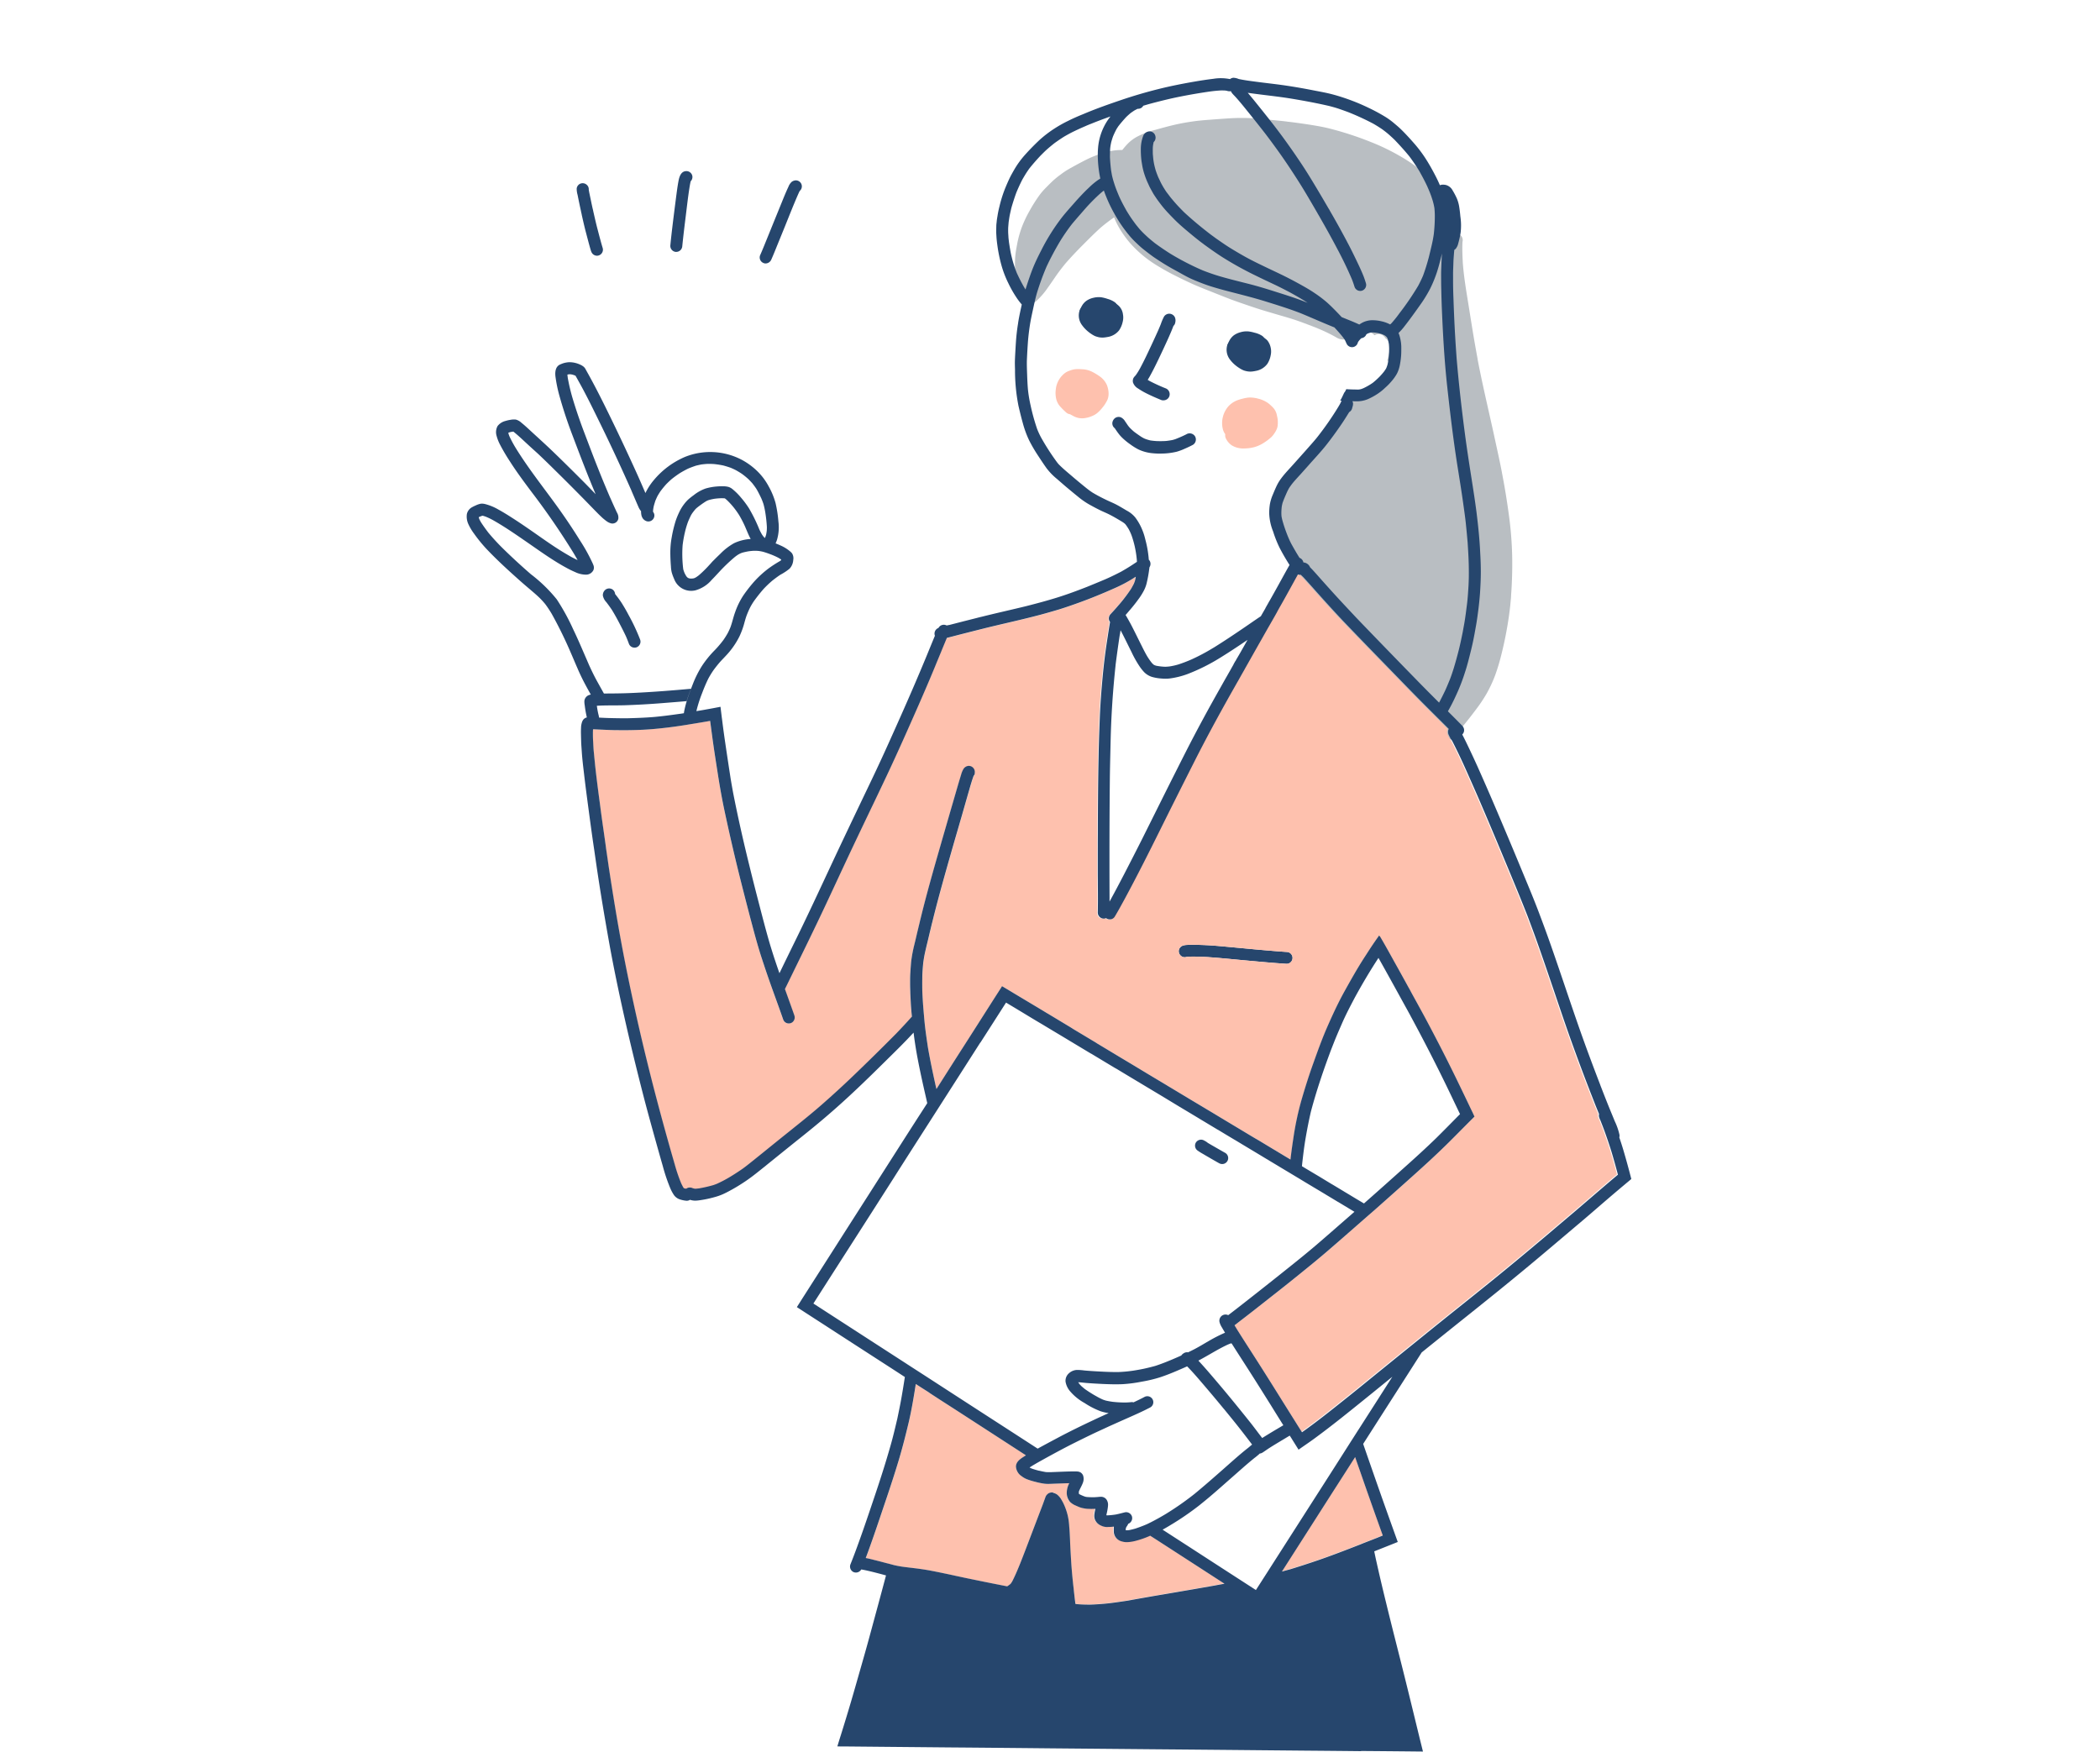 <svg xmlns="http://www.w3.org/2000/svg" xmlns:xlink="http://www.w3.org/1999/xlink" width="270" height="225.252" viewBox="0 0 270 225.252"><defs><clipPath id="a"><rect width="149.754" height="215.252" fill="none"/></clipPath></defs><g transform="translate(-9493 3212)"><rect width="270" height="225" transform="translate(9493 -3212)" fill="none"/><g transform="translate(9553 -3202)"><g clip-path="url(#a)"><path d="M194.7,91.128a3.2,3.2,0,0,1-1.493-.4,2.863,2.863,0,0,1-.458-.313c-.177.073-.358.141-.543.2a2.655,2.655,0,0,1-.82.118,4.559,4.559,0,0,1-.557-.037,6.082,6.082,0,0,1-.881-.173,4.761,4.761,0,0,1-.6-.218,3.509,3.509,0,0,1-.75-.5,6.593,6.593,0,0,1-.816-.86l-.073-.084c-1-1.184-2.012-2.483-3.1-3.967-1.012-1.377-2.029-2.8-3.021-4.226-.431-.618-.934-1.358-1.389-2.147-.437-.753-.858-1.529-1.287-2.376s-.847-1.757-1.282-2.813a8.15,8.15,0,0,1-1.165-1.873c-.378-.847-.681-1.6-.921-2.309.077.2.158.4.238.606.128.322.265.637.406.952a4.337,4.337,0,0,0,.46.879.908.908,0,0,0,.744.382,1.153,1.153,0,0,0,.116-.006.813.813,0,0,0,.7-.9,2.384,2.384,0,0,0-.105-.433c-.079-.256-.193-.507-.294-.757-.078-.191-.154-.382-.232-.574q-.287-.712-.578-1.419l-.53-1.287c-.1-.239-.193-.483-.3-.721a3.423,3.423,0,0,0-.421-.784q-.369-1.009-.721-2.025a.689.689,0,0,0-.193-.29c-.008-.034-.018-.067-.029-.1-.111-.385-.2-.776-.277-1.165-.008-.055-.017-.109-.025-.166.029,0,.059,0,.089,0a8.348,8.348,0,0,1,.843-1.827,35.253,35.253,0,0,1,2.668-3.846l.2-.261.322-.424c.887-1.194,1.766-2.428,2.615-3.62l.221-.309.565-.8c.314-.444.627-.888.942-1.326l.4-.551c.355-.492.708-.982,1.051-1.482.2-.3.4-.6.6-.908a.815.815,0,0,0,.145.012.778.778,0,0,0,.567-.237c.04-.04.08-.082.118-.122.1-.057.2-.118.292-.179.3-.2.591-.4.883-.6.275-.191.549-.384.816-.586A3.283,3.283,0,0,0,189,42.957a1.756,1.756,0,0,0,.166-.883.958.958,0,0,0-.311-.6,4.42,4.42,0,0,0,.149-.542,3.842,3.842,0,0,0,.156-1.448,1.092,1.092,0,0,0-.374-.715.767.767,0,0,0-.131-.08,1.5,1.5,0,0,0-.359-.4.938.938,0,0,0-1.011-.065c-.019.01-.04.021-.059.033-.068-.061-.135-.119-.206-.176a1.564,1.564,0,0,0-.15-.1l-.063-.032-.063-.032-.056-.019-.057-.021h-.065l-.1.019c-.321.1-.639.233-.946.361l-.054.021a7.758,7.758,0,0,1-1.031.353,4.471,4.471,0,0,1-1.127.181c-.074,0-.147,0-.219-.009a1.818,1.818,0,0,1-.784-.262l-.173-.1-.052-.031-.055-.029a21.079,21.079,0,0,0-2.2-1.038l.042.013a.217.217,0,0,0-.036-.014c-.1-.042-.2-.083-.3-.122-.551-.212-1.148-.439-1.812-.683-.787-.286-1.56-.52-2.216-.71l-.447-.13q-.943-.274-1.882-.553c-.754-.225-1.494-.471-2.371-.771-.746-.254-1.518-.517-2.266-.805-.818-.315-1.633-.641-2.449-.967l-.223-.089c-.706-.279-1.438-.569-2.143-.891-.719-.326-1.493-.7-2.365-1.144q-.545-.275-1.074-.574l-.057-.036,0,0-.122-.068-.105-.06-.164-.095-.061-.036.034.017q-.413-.236-.814-.492a14.848,14.848,0,0,1-3.172-2.687,13.016,13.016,0,0,1-1.447-2.02,9.845,9.845,0,0,1-.639-1.32c-.051.031-.1.063-.152.1-.551.387-1.081.792-1.592,1.23-.778.7-1.512,1.444-2.248,2.18-.756.756-1.49,1.532-2.2,2.338-.431.519-.843,1.049-1.23,1.6s-.735,1.089-1.125,1.619a9.543,9.543,0,0,1-1.3,1.535,1.983,1.983,0,0,1-1.234.626,1.032,1.032,0,0,1-.273-.038.968.968,0,0,1-.666-.6c-.036-.1-.068-.2-.1-.292.012.033.023.068.035.1a12.912,12.912,0,0,1-.46-1.776,14.251,14.251,0,0,1-.2-2.275c-.008-.406-.006-.818.023-1.221a11.683,11.683,0,0,1,.164-1.209c.076-.41.147-.822.248-1.228s.231-.828.37-1.236a14.876,14.876,0,0,1,1.08-2.319,19.436,19.436,0,0,1,1.283-2.025,8.744,8.744,0,0,1,.854-.975c.28-.286.561-.567.851-.841a11.315,11.315,0,0,1,.988-.8,9.883,9.883,0,0,1,1.028-.692c.732-.418,1.478-.817,2.226-1.2a13.912,13.912,0,0,1,2.406-.942,7.393,7.393,0,0,1,2.273-.324c.214-.275.445-.544.689-.8a5.145,5.145,0,0,1,1.169-.889,10.191,10.191,0,0,1,2.424-.912c.7-.2,1.583-.444,2.477-.652.778-.178,1.608-.326,2.544-.454.736-.1,1.491-.154,2.22-.208l.277-.021.2-.015c.721-.052,1.444-.107,2.167-.145.4-.019.792-.028,1.19-.028s.814.009,1.221.028c.617.03,1.24.092,1.846.154l.488.048.179.018c.723.069,1.444.139,2.163.227h-.052l.052.006-.052-.006h0c.032,0,.061.008.093.01.183.017.366.04.549.063.773.1,1.6.216,2.518.363.793.128,1.64.277,2.483.5a41.866,41.866,0,0,1,5.071,1.667,27.358,27.358,0,0,1,3.95,1.92,20.471,20.471,0,0,1,1.924,1.263l.042.033c.25.193.5.387.742.595a1.024,1.024,0,0,1,.276.376l0,0c.1.065.19.143.28.21.149.114.3.229.443.345l0,0a.1.1,0,0,0,.019.015l.065.05-.019-.013a.238.238,0,0,1,.029.023c.252.193.509.384.744.6a.828.828,0,0,1,.225.878.853.853,0,0,1,.372.179c.24.2.429.372.6.54a2.723,2.723,0,0,1,.437.637,3.557,3.557,0,0,1,.284.79l.036.128c.082.282.151.574.212.875a1.062,1.062,0,0,1,.436.458.825.825,0,0,1-.225,1.057c.023.284.037.57.046.86a.813.813,0,0,1,.927.706.674.674,0,0,1-.023.33c-.036.761-.015,1.535.025,2.294,0,.033,0,.065.006.1a.5.5,0,0,1,0,.061c0,.068.007.135.01.2,0,.048.006.094.01.143.132,1.72.419,3.419.694,5.119s.532,3.379.826,5.063q.18,1.021.368,2.043v0c0,.014.006.029.008.044v0c0,.006,0,.014,0,.021a.038.038,0,0,0,0,.017v0c.04.21.079.42.119.628l-.018-.1c.662,3.383,1.48,6.732,2.2,10.1.282,1.3.572,2.6.82,3.9v.007a.207.207,0,0,1,.008.038v0c.009.055.019.11.03.162,0-.015-.007-.032-.011-.046.012.058.023.116.036.174s.027.147.042.221c0-.014-.007-.032-.011-.046.322,1.675.587,3.364.816,5.056a46.422,46.422,0,0,1,.41,5.117c.038,1.7-.011,3.41-.135,5.107,0-.034.006-.069.009-.1-.009.105-.009.216-.019.324,0,.151-.025.305-.04.45q-.028.347-.063.694c-.047.431-.1.862-.16,1.291a48.355,48.355,0,0,1-1.019,5.153,25.4,25.4,0,0,1-.761,2.5,16.64,16.64,0,0,1-1.1,2.363,18.987,18.987,0,0,1-1.381,2.059c-.482.645-.974,1.282-1.484,1.9a15.933,15.933,0,0,1-1.658,1.791,4.882,4.882,0,0,1-.564.454,3.9,3.9,0,0,1-.8.38,3.038,3.038,0,0,1-1.022.208Z" transform="translate(-70.491 -5.15)" fill="#b9bec2"/><path d="M209.169,106.78c-.04-.225-.063-.448-.092-.673a.9.9,0,0,1,.13-.689c.056-.2.1-.41.143-.614a11.469,11.469,0,0,1,.4-1.221,7.53,7.53,0,0,1,1.3-2.445l-.068.08a8.674,8.674,0,0,1,.667-.7,2.139,2.139,0,0,1,1.148-.708.808.808,0,0,1,.316,1.581c-.078.057-.151.12-.225.181a6.57,6.57,0,0,0-.547.534c-.029.034-.059.068-.088.1q-.139.177-.271.366c-.111.179-.214.364-.314.553a15.923,15.923,0,0,0-.586,1.516l.006-.013c-.076.227-.151.452-.206.685-.039.17-.078.341-.12.509a2.069,2.069,0,0,1-.073.231c0,.015,0,.029,0,.044.019.162.047.319.076.479a.814.814,0,0,1-.7.9c-.034,0-.068,0-.1,0a.83.83,0,0,1-.8-.708" transform="translate(-104.527 -49.905)" fill="#b9bec2"/><path d="M154.329,81.195a2.646,2.646,0,0,1-.7-.282c-.084-.046-.168-.092-.252-.137-.026-.015-.051-.032-.076-.049a.9.9,0,0,1-.471-.193c-.189-.166-.368-.339-.545-.519-.111-.116-.22-.231-.323-.351a2.274,2.274,0,0,1-.444-.879,3.37,3.37,0,0,1-.061-1.238,3.026,3.026,0,0,1,.423-1.274,2.978,2.978,0,0,1,.887-.935,2.636,2.636,0,0,1,.492-.219,2.968,2.968,0,0,1,.643-.174,3.573,3.573,0,0,1,.42-.023c.21,0,.421.015.626.027l.092.006a3.151,3.151,0,0,1,1.079.307,7.351,7.351,0,0,1,.933.559,2.635,2.635,0,0,1,.6.541,2.476,2.476,0,0,1,.4.67,3.327,3.327,0,0,1,.181.78,2.315,2.315,0,0,1,.01.4,1.939,1.939,0,0,1-.147.665,4.9,4.9,0,0,1-.7,1.072,4.744,4.744,0,0,1-.654.662,2.754,2.754,0,0,1-.719.389,3.409,3.409,0,0,1-1.011.246c-.055,0-.112.007-.167.007a2.615,2.615,0,0,1-.517-.057" transform="translate(-75.714 -37.461)" fill="#fec1ae"/><path d="M196.554,88.754a2.707,2.707,0,0,1-1.055-.368,2.2,2.2,0,0,1-.753-.873.862.862,0,0,1-.09-.559,1.927,1.927,0,0,1-.307-.637,3.291,3.291,0,0,1,.78-3.031,3.1,3.1,0,0,1,1.152-.729,4.935,4.935,0,0,1,.542-.16,5.352,5.352,0,0,1,.7-.147,2.917,2.917,0,0,1,.339-.019,3.932,3.932,0,0,1,.975.134,3.811,3.811,0,0,1,1.3.567,3.6,3.6,0,0,1,.37.311l.082.076a3.5,3.5,0,0,1,.359.385,2.037,2.037,0,0,1,.353.849,3.448,3.448,0,0,1,.059,1.493,2.471,2.471,0,0,1-.357.742,2.75,2.75,0,0,1-.427.538,7.232,7.232,0,0,1-1.076.8,4.4,4.4,0,0,1-1.062.471,4.9,4.9,0,0,1-1.15.177c-.1.006-.208.01-.313.01a2.833,2.833,0,0,1-.423-.027" transform="translate(-97.122 -41.115)" fill="#fec1ae"/><path d="M38.363,138.453c-.118-.33-.249-.652-.388-.976-.262-.557-.542-1.1-.827-1.648-.307-.591-.627-1.173-.978-1.745-.226-.332-.458-.656-.7-.973a1.737,1.737,0,0,1-.457-.855.9.9,0,0,1,.21-.641.778.778,0,0,1,1.085-.107.791.791,0,0,1,.275.515c0,.006,0,.014,0,.018.132.175.271.343.4.52.176.242.351.483.507.738.288.464.563.935.816,1.423A25.5,25.5,0,0,1,39.8,137.9a.78.78,0,0,1-.439,1,.752.752,0,0,1-.271.048.768.768,0,0,1-.725-.49" transform="translate(-17.502 -65.668)" fill="#26466d"/><path d="M30.133,35.882c-.239-.786-.441-1.585-.652-2.38-.206-.769-.378-1.547-.555-2.323v0a.131.131,0,0,0,0-.027.017.017,0,0,0,0-.009c-.024-.1-.048-.214-.074-.321,0,0,0,.008,0,.01s-.007-.026-.011-.04,0-.007,0-.01,0-.006,0-.008,0,0,0,0a.012.012,0,0,1,0-.008c-.007-.025-.01-.05-.014-.076-.1-.443-.193-.887-.286-1.333-.05-.248-.1-.494-.149-.744a2.889,2.889,0,0,1-.114-.811.775.775,0,0,1,.356-.57.791.791,0,0,1,.687-.065.678.678,0,0,1,.194.109l0,0a.748.748,0,0,1,.313.675c.059.368.145.734.22,1.1.09.437.181.874.277,1.308a3.857,3.857,0,0,1,.093.4.107.107,0,0,0-.006-.015c.009.04.019.08.03.124l0,0c.168.736.334,1.474.527,2.2.208.795.412,1.594.652,2.382a.774.774,0,0,1-.517.956.684.684,0,0,1-.217.034.782.782,0,0,1-.74-.549" transform="translate(-14.132 -13.557)" fill="#26466d"/><path d="M53.053,34.4a.774.774,0,0,1-.681-.847c.153-1.572.353-3.141.549-4.709.1-.757.191-1.511.294-2.266.063-.454.131-.91.218-1.358.1-.5.3-1.126.891-1.2a.778.778,0,0,1,.879.641.792.792,0,0,1-.217.66c-.034.14-.063.283-.09.426-.223,1.3-.366,2.611-.528,3.917-.166,1.35-.334,2.7-.468,4.051a.777.777,0,0,1-.768.685c-.027,0-.052,0-.08,0" transform="translate(-26.184 -12.01)" fill="#26466d"/><path d="M75.838,37.011a.769.769,0,0,1-.441-.992c.309-.693.587-1.4.872-2.1q.451-1.107.9-2.218c.3-.736.6-1.474.9-2.21.311-.763.614-1.53.967-2.275a1.691,1.691,0,0,1,.41-.632.9.9,0,0,1,.315-.164l-.027.012a.742.742,0,0,1,.439-.028.77.77,0,0,1,.317,1.339c-.05.1-.1.2-.142.294-.627,1.415-1.19,2.861-1.772,4.3q-.448,1.1-.894,2.195c-.277.683-.547,1.368-.847,2.041a.811.811,0,0,1-.726.494.751.751,0,0,1-.269-.052" transform="translate(-37.67 -13.189)" fill="#26466d"/><path d="M190.4,276.136q-.715-.4-1.427-.818c-.208-.12-.415-.24-.622-.364a7.406,7.406,0,0,1-.755-.473.777.777,0,0,1-.2-.995.785.785,0,0,1,.959-.33,2.975,2.975,0,0,1,.427.24.829.829,0,0,1,.138.107c.277.168.557.328.841.49.469.269.935.543,1.409.805a.77.77,0,0,1-.387,1.439.8.8,0,0,1-.378-.1" transform="translate(-93.648 -136.553)" fill="#26466d"/><path d="M196.921,225.418c-1.587-.1-3.2-.248-4.756-.391l-.206-.019c-.5-.044-1.011-.092-1.516-.141-1.135-.107-2.31-.221-3.467-.3-.63-.04-1.3-.063-2.1-.072-.248.008-.49.019-.74.036a.8.8,0,0,1-.269.046.7.7,0,0,1-.41-.128.8.8,0,0,1-.328-.486.738.738,0,0,1,.17-.652.86.86,0,0,1,.435-.257,2.149,2.149,0,0,1,.45-.059c.154-.012.3-.017.458-.019l.151,0c.1,0,.191,0,.288,0,.257,0,.515.009.774.017l.267.008c.744.027,1.543.079,2.378.155.753.068,1.507.139,2.262.208.9.084,1.793.171,2.689.25,1.169.1,2.378.208,3.583.286a.742.742,0,0,1,.518.256.763.763,0,0,1-.623,1.266Z" transform="translate(-91.554 -111.486)" fill="#26466d"/><path d="M175.169,71.827a.9.9,0,0,1-.268-.065c-.668-.28-1.337-.566-1.982-.9a9.266,9.266,0,0,1-.944-.561,1.46,1.46,0,0,1-.656-.776.876.876,0,0,1,.053-.553.972.972,0,0,1,.188-.25,2.046,2.046,0,0,0,.168-.206,8.358,8.358,0,0,0,.493-.8c.549-1.015,1.037-2.065,1.525-3.112q.4-.858.79-1.726c.124-.277.238-.557.354-.839a7.138,7.138,0,0,1,.418-.984.808.808,0,0,1,.709-.372.822.822,0,0,1,.671.422,1.058,1.058,0,0,1,.065.707.709.709,0,0,1-.231.437c-.1.267-.208.536-.32.8-.166.387-.334.773-.51,1.156q-.518,1.135-1.056,2.258c-.347.723-.7,1.444-1.085,2.144-.1.193-.221.391-.34.582.092.057.189.116.288.17a22.421,22.421,0,0,0,2.079.944.81.81,0,0,1,.387,1.064.791.791,0,0,1-.728.454c-.022,0-.046,0-.066,0" transform="translate(-85.649 -30.344)" fill="#26466d"/><path d="M159.6,58.962v0c-.006.019-.016.038-.021.055-.023.076-.035.149-.057.225a.7.7,0,0,1-.4.49c.027.036.059.067.088.1.1.1.2.206.316.3.094.076.2.147.294.214.082.051.166.1.252.143a.787.787,0,0,0,.082.032c.029.006.061.016.089.023.047,0,.094.013.143.014s.117-.006.181-.008c.1-.013.21-.033.318-.052.061-.017.121-.038.18-.053s.109-.049.166-.076c.028-.017.061-.036.089-.057a.341.341,0,0,0,.042-.034.208.208,0,0,1,.021-.021c.015-.021.029-.04.044-.063.027-.045.05-.089.076-.133.027-.067.055-.139.076-.206a3.293,3.293,0,0,0,.087-.349.145.145,0,0,0,0-.04.921.921,0,0,0-.007-.11.642.642,0,0,0-.014-.094.744.744,0,0,1-.29.353.724.724,0,0,1-.547.086.755.755,0,0,1-.452-.322s0,0-.006-.008c-.04-.048-.082-.1-.127-.145a.941.941,0,0,0-.082-.08l-.015-.013a.5.5,0,0,1-.063-.035c-.078-.027-.154-.061-.23-.086s-.157-.038-.238-.059Zm.53,3.034c-.069-.011-.139-.023-.206-.038-.114-.03-.227-.059-.339-.1-.036-.011-.072-.026-.11-.04a3.53,3.53,0,0,1-.492-.286,4.325,4.325,0,0,1-.418-.313,4.391,4.391,0,0,1-.761-.818,2.065,2.065,0,0,1-.269-1.972,1.874,1.874,0,0,1,1.654-.952,2.677,2.677,0,0,1,.61-.187,3.017,3.017,0,0,1,1.114-.053,3.882,3.882,0,0,1,.944.275,1.822,1.822,0,0,1,1.217,1.509,2.272,2.272,0,0,1-.04,1,3.048,3.048,0,0,1-.465,1.072,2.344,2.344,0,0,1-1.514.851,3.783,3.783,0,0,1-.532.067c-.04,0-.082,0-.121,0a1.985,1.985,0,0,1-.274-.019" transform="translate(-78.695 -28.604)" fill="#26466d"/><path d="M161.858,62.536l-.124-.026a2.358,2.358,0,0,1-.419-.143c-.1-.042-.187-.084-.267-.126a3.884,3.884,0,0,1-.889-.6.725.725,0,0,1,.013-1.021.685.685,0,0,1,.4-.2.845.845,0,0,1,.08-.094.926.926,0,0,1,.082-.181.818.818,0,0,1,.635-.387,2.063,2.063,0,0,1,.87.185c.252.086.5.174.75.267a1.789,1.789,0,0,1,1.009.626.752.752,0,0,1-.527,1.11.776.776,0,0,1-.488.423,1.346,1.346,0,0,0-.944.177c-.056,0-.117-.007-.176-.013" transform="translate(-79.978 -29.878)" fill="#26466d"/><path d="M158.327,59.392l-.059-.013a.818.818,0,0,1-.13-.042.74.74,0,0,1-.385-.389,1.183,1.183,0,0,1-.135-.675,1.7,1.7,0,0,1,.084-.311,2.394,2.394,0,0,1,.16-.343,2.031,2.031,0,0,1,.643-.744,2.509,2.509,0,0,1,.883-.374,2.831,2.831,0,0,1,1-.067,4.894,4.894,0,0,1,.839.215c-.023-.006-.044-.01-.069-.019a3.009,3.009,0,0,1,.94.416.933.933,0,0,1,.378.515.76.76,0,0,1-.267.788c.025-.019.049-.039.072-.058-.021.021-.049.041-.072.06a.727.727,0,0,1-1.013-.138.489.489,0,0,1-.038-.059l-.182-.069-.4-.13h0c-.084-.023-.175-.044-.262-.065l.094.019a2.177,2.177,0,0,0-.282-.046l-.119,0c-.07,0-.141.017-.212.025-.093.024-.183.047-.274.076-.033.01-.059.023-.086.034s-.052.029-.077.044l-.072.055c-.014.015-.032.029-.048.044s-.023.032-.034.051a1.473,1.473,0,0,0-.113.2s0,0,0,0a.726.726,0,0,1-.4.944.684.684,0,0,1-.265.055c-.038,0-.07,0-.1-.006" transform="translate(-78.804 -28.208)" fill="#26466d"/><path d="M197.588,67.735l0,0a.439.439,0,0,0-.017.055c-.019.074-.031.149-.044.227a.717.717,0,0,1-.387.5c.031.034.063.065.091.1.107.1.212.2.33.29.1.074.2.138.3.2.084.049.168.094.258.136a.392.392,0,0,0,.082.023c.032.008.061.015.09.021.047,0,.1.008.139.008.063,0,.12-.006.183-.012.1-.017.208-.04.315-.063.061-.019.122-.04.179-.063a1.354,1.354,0,0,0,.162-.08,1.047,1.047,0,0,0,.088-.059.3.3,0,0,0,.042-.038c0-.006.013-.017.019-.017.015-.025.029-.044.044-.067.023-.044.044-.09.065-.136.026-.068.05-.137.073-.206a3.338,3.338,0,0,0,.072-.356.328.328,0,0,0,0-.035c0-.04-.006-.076-.012-.112a.872.872,0,0,0-.019-.091.734.734,0,0,1-.275.358.7.7,0,0,1-.545.11.744.744,0,0,1-.461-.305s0-.007-.006-.009c-.044-.048-.088-.1-.134-.145-.027-.023-.055-.049-.08-.07l-.021-.014c-.019-.011-.042-.022-.065-.032-.076-.03-.151-.053-.229-.078s-.16-.035-.24-.05Zm.862,3.021a2.52,2.52,0,0,1-.433-.042,3.1,3.1,0,0,1-.339-.085.811.811,0,0,1-.108-.039,3.017,3.017,0,0,1-.5-.265,4.327,4.327,0,0,1-.431-.3,4.25,4.25,0,0,1-.788-.788,2.065,2.065,0,0,1-.343-1.959,1.867,1.867,0,0,1,1.617-1.011,2.8,2.8,0,0,1,.6-.212,3.171,3.171,0,0,1,1.112-.095,4.081,4.081,0,0,1,.953.242,2.235,2.235,0,0,1,.852.551,2.208,2.208,0,0,1,.421.914,2.28,2.28,0,0,1,0,1,3.009,3.009,0,0,1-.425,1.087,2.339,2.339,0,0,1-1.478.91,4.567,4.567,0,0,1-.53.084.13.13,0,0,1-.027,0,1.219,1.219,0,0,1-.128.007Z" transform="translate(-97.691 -32.972)" fill="#26466d"/><path d="M200.1,71.286a1.344,1.344,0,0,1-.258-.026,2.4,2.4,0,0,1-.425-.126c-.094-.038-.187-.077-.271-.114a3.792,3.792,0,0,1-.906-.572.725.725,0,0,1-.029-1.021.684.684,0,0,1,.389-.21.514.514,0,0,1,.078-.1.816.816,0,0,1,.072-.185.835.835,0,0,1,.624-.41,2.145,2.145,0,0,1,.874.156c.257.075.507.153.759.235a1.791,1.791,0,0,1,1.032.593.751.751,0,0,1-.181.988.744.744,0,0,1-.307.139.766.766,0,0,1-.466.443.739.739,0,0,1-.433,0,.708.708,0,0,1-.44.2l-.09,0Z" transform="translate(-99.005 -34.258)" fill="#26466d"/><path d="M196.418,68.244H196.4a.485.485,0,0,1-.122-.014.556.556,0,0,1-.128-.036.742.742,0,0,1-.4-.372,1.262,1.262,0,0,1-.16-.673,2.154,2.154,0,0,1,.072-.309,2.639,2.639,0,0,1,.148-.353,2.087,2.087,0,0,1,.616-.77,2.643,2.643,0,0,1,.872-.4,2.707,2.707,0,0,1,1-.1,4.544,4.544,0,0,1,.795.167,3.056,3.056,0,0,1,.936.378.97.97,0,0,1,.4.5.775.775,0,0,1-.238.8l0,0a.731.731,0,0,1-1.022-.1.48.48,0,0,1-.038-.055c-.061-.023-.122-.044-.183-.061-.145-.042-.29-.082-.435-.128.01.006.023.008.029.012a1.717,1.717,0,0,0-.189-.044h0c-.025,0-.044-.009-.068-.011,0,0-.008,0-.01,0h0l0,0,0,0c-.063-.009-.128-.016-.189-.021-.04,0-.078,0-.12,0-.072.01-.139.023-.208.037-.1.023-.187.052-.278.08-.027.017-.056.028-.084.042s-.048.03-.069.045a.525.525,0,0,0-.076.061.42.42,0,0,0-.042.042c-.015.019-.028.035-.036.048a1.361,1.361,0,0,0-.1.21v0a.733.733,0,0,1-.36.961.747.747,0,0,1-.22.059c-.019,0-.031,0-.044,0Z" transform="translate(-97.789 -32.6)" fill="#26466d"/><path d="M171.958,91.945h-.023c-.217-.006-.439-.019-.658-.04a5.406,5.406,0,0,1-1.907-.5,7.752,7.752,0,0,1-1.047-.656,8.324,8.324,0,0,1-.969-.786,4.686,4.686,0,0,1-.585-.662c-.152-.2-.292-.416-.435-.622a.774.774,0,0,1-.282-.82.925.925,0,0,1,.282-.45.789.789,0,0,1,.8-.122,1.283,1.283,0,0,1,.534.511c.105.149.206.3.307.45s.2.264.311.391c.168.168.34.33.521.483.3.229.614.445.925.656.126.076.254.149.386.216.109.047.219.089.326.124q.233.076.467.132c.275.042.553.07.832.086.393.013.79.011,1.183-.014.284-.032.561-.072.841-.129.126-.032.25-.069.372-.111.477-.185.946-.389,1.406-.62l.006-.007a.817.817,0,0,1,1.1.259.808.808,0,0,1-.261,1.1c-.349.187-.708.353-1.072.511a7.111,7.111,0,0,1-1.016.378,8.7,8.7,0,0,1-2.111.238c-.08,0-.156,0-.235,0" transform="translate(-83.011 -43.617)" fill="#26466d"/><path d="M111.643,176.975c1.157.078,2.332.192,3.467.3.505.049,1.012.1,1.516.141l.206.019c1.558.143,3.168.292,4.756.391h0a.762.762,0,0,0,.622-1.266.746.746,0,0,0-.517-.257c-1.2-.077-2.414-.182-3.583-.285-.9-.08-1.793-.167-2.689-.251-.754-.069-1.509-.141-2.262-.208-.835-.076-1.634-.128-2.378-.156l-.267-.009c-.259-.008-.518-.017-.774-.017-.1,0-.191,0-.288,0l-.151,0c-.154,0-.3.006-.458.019a2.148,2.148,0,0,0-.45.059.86.86,0,0,0-.436.256.738.738,0,0,0-.17.651.8.8,0,0,0,.328.486.7.7,0,0,0,.41.128.8.8,0,0,0,.269-.046c.25-.017.492-.027.74-.036.806.008,1.474.031,2.1.071m11.974,61.109,0,0-.551-.872-.221-.353-.626-1-1.253-2-.244-.391-.1-.157q-1.328-2.135-2.679-4.251-.476-.744-.957-1.49c-.567-.883-1.133-1.764-1.69-2.654l-.172-.283-.18-.3,0,0a1.48,1.48,0,0,1,.145-.112l.28-.22.259-.2c1.24-.95,2.468-1.919,3.7-2.887l.054-.044c1.417-1.108,2.66-2.1,3.8-3.019l.133-.107c1.217-.984,2.474-2,3.681-3.046,1.162-1,2.314-2.01,3.471-3.021l.355-.311.931-.814,0,0,.454-.4.3-.26.46-.4,0,0q2.617-2.311,5.214-4.648c1.206-1.087,2.493-2.26,3.734-3.471.721-.7,1.425-1.413,2.132-2.125l.656-.661.265-.266.5-.5c.111-.1.216-.214.326-.326l-.072-.158-.042-.091c-.1-.2-.193-.41-.292-.614q-.974-2.059-1.972-4.1c-.7-1.432-1.423-2.876-2.153-4.293-.763-1.467-1.551-2.985-2.361-4.459l-.214-.391-.322-.589-.046-.082-.034-.063-.488-.887-.2-.368,0-.006,0,0c-.025-.044-.053-.088-.078-.133l-.013-.023c0-.008-.01-.017-.015-.027s0,0,0,0l0,0c-.065-.111-.126-.221-.189-.33l-.153-.28q-.65-1.176-1.3-2.35l-.391-.7q-.521-.943-1.047-1.882c-.249-.437-.5-.877-.755-1.307l-.092-.162,0,0-.168.248c-.132.185-.261.368-.393.559-.084.122-.166.242-.248.364-.254.374-.5.757-.746,1.137l-.332.513c-.937,1.448-1.8,2.987-2.552,4.346-.881,1.587-1.606,3.185-2.2,4.539-.656,1.493-1.194,2.977-1.831,4.762-.507,1.4-1,2.956-1.524,4.747a37.806,37.806,0,0,0-1.014,4.759c-.157,1.024-.284,1.953-.387,2.843l-.053-.036,0,0q-.987-.59-1.972-1.188a.4.4,0,0,1-.082-.044c-.065-.04-.089-.055-.11-.065-.443-.265-.883-.53-1.322-.8l-.567-.343c-.021-.01-.044-.021-.065-.034l-.051-.029-.042-.038s0,0-.006,0v.006c-.4-.233-.79-.469-1.182-.7l-.891-.536-.053-.031-1.036-.622c-.376-.228-.755-.454-1.131-.679l-.063-.047v.007l-.387-.232c-.622-.376-1.243-.753-1.869-1.12a.429.429,0,0,1-.05-.031.321.321,0,0,0-.074-.047q-1.085-.652-2.174-1.3c-.033-.023-.065-.042-.1-.061a.417.417,0,0,1-.051-.029l-.067-.049v.007l-.261-.156c-.729-.439-1.461-.881-2.193-1.316l-.053-.045v.006s-.055-.027-.055-.029a.252.252,0,0,1-.069-.044l-2.554-1.53-.051-.032s-.049-.029-.049-.029l-.1-.059c-.957-.578-1.894-1.144-2.836-1.705a.456.456,0,0,1-.052-.031s-.061-.036-.061-.036l-1.566-.944-1.537-.925-.048-.025-.049-.035,0,0-.057-.04,0,0c-.029-.017-.059-.034-.088-.055l-1.69-1.014-1.228-.736-.054-.04,0,0a.21.21,0,0,1-.054-.033l-.074-.044-.049-.034,0,0c-.925-.56-1.846-1.115-2.773-1.671l-.224-.136a.27.27,0,0,1-.05-.024.292.292,0,0,0-.063-.038c-.813-.5-1.606-.971-2.4-1.444l-.536-.322-1.261-.755-.227-.139c-.347-.212-.7-.42-1.049-.628l-.078-.047-.2-.119-.122.2-.067.107-.26.405-.372.579-2.763,4.333-1.15,1.8q-1.05,1.643-2.1,3.284l-1.612,2.525-.122-.5c-.337-1.53-.69-3.179-.98-4.867-.155-1.042-.334-2.224-.445-3.405-.061-.7-.122-1.354-.171-2.016a1.147,1.147,0,0,1-.012-.175c-.038-.507-.063-1.018-.089-1.531,0-.079,0-.16,0-.238,0-.05,0-.1,0-.151v-.09c0-.133,0-.267,0-.4a.061.061,0,0,1,0-.019v-.26c0-.272,0-.545.007-.816.015-.62.069-1.247.122-1.776.048-.349.1-.7.173-1.05.057-.3.126-.594.2-.889l.015-.067.181-.747c.095-.395.187-.788.28-1.183l.067-.274.065-.273.021-.1.032-.117c.036-.156.071-.309.116-.465.784-3.2,1.707-6.431,2.521-9.282q.379-1.321.763-2.64l.58-2,.7-2.449.178-.616c.176-.607.357-1.236.572-1.844v0l.006-.007s0,0,0-.006c.031-.042.061-.084.084-.122l0,0v0c.011-.015.019-.029.028-.044l0,0v0h0s0-.006,0-.011,0,0,0,0l0-.006,0,0a.01.01,0,0,1,0-.008l0,0v0l0,0a.007.007,0,0,0,0,0l0-.006,0-.007,0,0s0-.006,0-.011v0s0,0,0,0a.033.033,0,0,1,0-.012v0l0,0v0l0,0v-.008s0,0,0-.007a.229.229,0,0,0,.008-.03l0,0a.073.073,0,0,0,0-.017s0-.007,0-.009v0s0-.01,0-.017v0c0-.009,0-.017,0-.025a.036.036,0,0,1,0-.015c0-.012,0-.027,0-.04a.772.772,0,0,0-.008-.221l0,0c0-.008,0-.015,0-.023v0a.007.007,0,0,1,0-.007l0-.006v-.007s0-.008,0-.012-.007-.019-.008-.028l0,0a.723.723,0,0,0-.158-.269.072.072,0,0,1-.011-.013.02.02,0,0,0-.008-.006.833.833,0,0,0-.414-.234.709.709,0,0,0-.149-.017.852.852,0,0,0-.7.432,2.963,2.963,0,0,0-.292.721l-.063.2c-.036.112-.07.223-.1.335l-.076.244-.309,1.057-.339,1.173c-.124.429-.248.856-.374,1.285q-.334,1.166-.675,2.335c-.225.781-.452,1.558-.675,2.338l-.063.221c-.891,3.107-1.812,6.322-2.582,9.518v-.015a.224.224,0,0,1,0-.052l-.014.078s0,0,0,.008v0l-.021.118c-.035.151-.069.3-.109.456l-.149.62c-.076.311-.149.626-.223.94-.067.279-.132.559-.2.839l-.015.065a17.639,17.639,0,0,0-.433,2.29c-.042.458-.076.921-.1,1.383-.023.336-.027.674-.031,1.013l0,.234c0,.006,0,.012,0,.021v.055c0,.152,0,.3,0,.452s.008.313.015.469l.008.229c.007.307.023.618.04.928l.023.458c.029.59.084,1.185.143,1.8-.641.721-1.3,1.431-2.014,2.174-1.926,1.947-3.854,3.841-5.729,5.632-1.186,1.133-2.426,2.268-3.793,3.469-1.188,1.043-2.407,2.027-3.658,3.03l-.187.151c-.107.086-.212.172-.319.257-.841.671-1.678,1.348-2.514,2.023-.647.523-1.295,1.049-1.945,1.57,0,0-.042.036-.044.036a.436.436,0,0,0-.074.061l-.181.141-.063.051-.068.055c-.031.023-.048.04-.063.048l-.176.143c-.368.292-.75.6-1.146.862-.528.357-.969.641-1.387.891a16.129,16.129,0,0,1-1.707.9c-.153.061-.306.12-.464.173a16.364,16.364,0,0,1-1.852.42c-.153.019-.312.036-.465.045a1.16,1.16,0,0,1-.178-.029l-.1-.027-.059-.017a.846.846,0,0,0-.359-.084.787.787,0,0,0-.473.156c-.073-.011-.143-.025-.213-.04l-.1-.036,0-.006-.05-.061c-.122-.208-.206-.383-.288-.557a21.138,21.138,0,0,1-.83-2.443l-.014-.053s-.021-.059-.021-.059c-.025-.088-.046-.162-.065-.233-.807-2.79-1.593-5.645-2.34-8.486-.845-3.225-1.635-6.467-2.355-9.636-.817-3.635-1.5-6.965-2.1-10.184-.519-2.819-1.032-5.916-1.613-9.751q-.155-1.1-.317-2.195V163h0c-.1-.759-.208-1.518-.317-2.277-.118-.809-.234-1.621-.34-2.432l-.114-.862c-.187-1.4-.381-2.847-.544-4.272-.086-.736-.158-1.472-.229-2.21l-.042-.422c-.027-.288-.042-.581-.056-.873l-.026-.435c-.016-.29-.021-.582-.025-.874l0-.24c0-.126,0-.25.008-.378a.4.4,0,0,1,.048-.064l.53.027.536.026c.381.016.761.034,1.143.046h0l.294.009c.137,0,.271.006.406.006l.2,0c.261.006.523.006.784.006h.082c1.369,0,2.594-.05,3.746-.15,1.552-.134,3.187-.349,4.857-.637l.509-.082c.646-.107,1.291-.212,1.934-.328v.006c.08.572.152,1.132.227,1.691.2,1.518.439,3.053.671,4.539l.034.208c.286,1.875.578,3.513.893,5,.7,3.282,1.457,6.543,2.256,9.692.414,1.623.828,3.247,1.259,4.861.385,1.446.82,3.086,1.348,4.67.056.18.118.368.18.549.013.042.028.084.04.126s.025.077.04.117c0,0,0,0,0,.009s.008.027.013.04a.1.1,0,0,1,.008.025l.057.171c0,.01.008.023.013.036l.019.057c.014.048.032.094.048.143s.028.084.042.124v0c.26.774.532,1.545.807,2.313.036.1.071.2.107.3.017.051.036.1.053.149.046.132.095.264.143.4.059.162.117.326.176.488l.094.263c.008.027.019.057.03.084.023.061.044.119.065.18a.144.144,0,0,0,.008.021c.258.721.517,1.44.769,2.165a.761.761,0,0,0,.721.477.857.857,0,0,0,.275-.052.207.207,0,0,0,.032-.015h0v0c.012,0,.023-.011.033-.014v0a.738.738,0,0,0,.271-.244s0,0,0,0a.2.2,0,0,1,.019-.029l0,0c.006-.008.01-.019.017-.029l.006-.012a.067.067,0,0,0,.009-.017.671.671,0,0,0,.027-.067l0,0a.86.86,0,0,0,.029-.094v0c0-.006,0-.01,0-.017s0-.008,0-.012v-.006s0,0,0,0v-.006a1.114,1.114,0,0,0,.01-.141c0-.019,0-.038,0-.057a.029.029,0,0,0,0-.013.368.368,0,0,0-.011-.072.7.7,0,0,0-.032-.124c-.317-.911-.645-1.816-.971-2.723l-.235-.656.145-.3c.021-.035.032-.057.045-.082l1.188-2.443c1.021-2.09,2.079-4.251,3.094-6.385.8-1.684,1.589-3.376,2.376-5.067.628-1.348,1.255-2.693,1.89-4.036q1.025-2.173,2.069-4.339,1.135-2.371,2.262-4.747c1.406-2.983,2.762-6.045,4.142-9.182.738-1.686,1.339-3.09,1.89-4.417l.254-.616c.248-.6.5-1.2.744-1.8l.074-.185c.138-.335.275-.669.414-1l.09-.22.14-.332a.008.008,0,0,0,.007,0l.08-.019c.093-.023.164-.04.233-.059l.471-.121.8-.208,2.882-.731c.132-.032.215-.051.295-.074l.156-.04.113-.025c.076-.022.154-.04.231-.059l.131-.031.2-.048q.817-.2,1.638-.389l.105-.023c1.7-.4,3.24-.757,4.787-1.171l.37-.1c.019,0,.038-.01.059-.014.488-.134.929-.263,1.341-.384.042-.013.082-.026.124-.036.131-.04.261-.078.387-.115l.172-.053c.854-.27,1.684-.563,2.384-.816,1.474-.534,3-1.157,4.674-1.9a18.489,18.489,0,0,0,2.161-1.125c.162-.1.324-.2.486-.307l-.012.1c-.034.147-.066.292-.1.439-.042.118-.084.234-.131.352-.111.22-.229.431-.351.645a20.955,20.955,0,0,1-1.293,1.707.289.289,0,0,0-.047.054l-.225.265-.067.074c-.293.349-.593.686-.9,1.013l-.162.179-.025.025s0,0,0,0a.784.784,0,0,0-.168.353l0,.006c0,.008,0,.019,0,.029s0,0,0,.008,0,.015,0,.023,0,.008,0,.013a.068.068,0,0,1,0,.021v.086a.568.568,0,0,0,.008.082v.012a.012.012,0,0,1,0,.009s0,0,0,0v.008s0,0,0,0v.006a.068.068,0,0,1,0,.019s0,0,0,.006a.079.079,0,0,1,0,.011.092.092,0,0,0,.008.025v0a.143.143,0,0,1,0,.015.008.008,0,0,1,0,.007s0,0,0,.008v0a.023.023,0,0,0,0,.01.7.7,0,0,0,.109.2c-.109.609-.2,1.217-.294,1.825l-.08.521c-.244,1.566-.442,3.179-.589,4.793-.132,1.469-.278,3.21-.351,4.983-.082,2.023-.132,3.574-.16,5.027-.067,3.2-.089,6.368-.1,10.138,0,1.265-.006,2.523-.006,3.78q0,.627,0,1.255c0,.456,0,.914.008,1.371,0,.6.011,1.2.011,1.812s0,1.219-.019,1.825v.047a.773.773,0,0,0,.1.374s0,.007,0,.01,0,0,0,0l0,0s0,0,0,.007.01.017.017.027a.254.254,0,0,1,.015.021l0,0a.117.117,0,0,1,.012.016.024.024,0,0,1,.007.008.074.074,0,0,1,.011.013s0,0,0,0a.094.094,0,0,0,.013.014l0,0a.091.091,0,0,0,.021.021.01.01,0,0,0,0,.007.148.148,0,0,0,.019.017.06.06,0,0,0,.017.016l0,0a.55.55,0,0,0,.052.042l0,0a.1.1,0,0,0,.023.017s0,0,0,0,.017.01.027.017h0a.734.734,0,0,0,.342.109h.026a.949.949,0,0,0,.2-.025h0l.013,0,.025-.006a.021.021,0,0,1,.01,0c.008,0,.017-.006.025-.01s.025-.011.04-.015l0,0s0,0,0,0c.023.015.042.027.059.04a.755.755,0,0,0,.418.118.725.725,0,0,0,.639-.341c.417-.69.806-1.407,1.184-2.1l.1-.185c1.6-2.966,3.124-6,4.424-8.616,1.427-2.88,2.922-5.86,4.564-9.108,1.347-2.665,2.832-5.43,4.671-8.7l.532-.94.326-.578s.015-.027.019-.027.014-.016.014-.016l.031-.061,0,0,.132-.239.225-.4.154-.271.16-.282c.025-.04.047-.078.068-.118a.333.333,0,0,1,.029-.046.422.422,0,0,1,.035-.067s.028-.053.028-.055l.029-.038.007-.021.025-.034.006-.021.048-.086.025-.046.04-.067a.189.189,0,0,1,.021-.034s.019-.023.021-.023a.343.343,0,0,1,.019-.053.685.685,0,0,0,.05-.09l.031-.055.032-.055.046-.086a1.167,1.167,0,0,0,.092-.166l.047-.074.025-.051c.034-.055.065-.111.094-.166.017-.027.032-.053.047-.08,0,0,.023-.04.025-.04s0,0,.006-.006a.219.219,0,0,1,.019-.026l.056-.122c.046-.078.1-.173.152-.265l-.008.015.282-.5.248-.437.143-.253.025-.048.385-.675.37-.652.029-.054.5-.883.324-.563a.011.011,0,0,1,0-.009.215.215,0,0,1,.021-.036.035.035,0,0,1,.009-.014c.2-.349.4-.7.6-1.047.047-.08.09-.16.137-.242l.069-.124.059-.1c0-.011.011-.019.015-.03a.345.345,0,0,0,.019-.034s0,0,0-.008l0,0v0h0v0h0a2.153,2.153,0,0,0,.118-.2l.054-.1.168-.3.076-.13.031-.057.1-.175c.431-.757.849-1.52,1.27-2.283q.423-.77.847-1.535a.007.007,0,0,1,.006,0,.04.04,0,0,1,.015,0,.013.013,0,0,1,.008,0l.012,0,0,0a.978.978,0,0,0,.173.023h0a.135.135,0,0,0,.03,0,.8.8,0,0,0,.119-.008l0,0,.229.221.116.114c.553.6,1.1,1.209,1.636,1.818.4.45.8.9,1.207,1.345,1.045,1.152,1.928,2.111,2.845,3.06,1.575,1.648,3.174,3.292,4.774,4.938l1.92,1.974.179.185c1.1,1.131,2.239,2.3,3.372,3.433l.727.726.435.433.213.212.391.387.179.178.071.072c.087.084.17.17.257.257l.471.471,0,0,0,0c0,.006-.007.014-.01.021l0,0v0s0,0,0,0l0,0c0,.008-.007.014-.008.023a.023.023,0,0,0,0,.012h0v.006a.1.1,0,0,0-.007.015v0s0,0,0,0v0a.865.865,0,0,0-.04.166v.008a.456.456,0,0,0-.007.074v0a.589.589,0,0,0,0,.084v.007a.036.036,0,0,0,0,.017.108.108,0,0,0,0,.025v0a.239.239,0,0,0,0,.038v0c0,.01,0,.021.007.031a.731.731,0,0,0,.044.151c.082.2.185.391.286.58a1.008,1.008,0,0,0,.158.206c.633,1.232,1.27,2.569,1.892,3.976l.124.279c.639,1.438,1.274,2.872,1.89,4.316q.984,2.3,1.951,4.608l.889,2.132c.989,2.361,2.008,4.806,2.96,7.228l.08.212c.372.988.74,1.974,1.093,2.966.789,2.208,1.554,4.463,2.294,6.646.316.93.628,1.859.946,2.788,1.045,3.061,2.17,6.158,3.341,9.209.078.2.154.393.229.59.025.068.034.089.042.11l.1.256.116.293c.111.29.225.578.338.866l.085.219c.029.076.059.153.09.229.048.122.1.242.147.363.082.2.166.408.248.61.019.044.036.086.055.13l0,0a.706.706,0,0,0-.019.164.427.427,0,0,0,0,.071c0,.009,0,.017,0,.025a1.608,1.608,0,0,0,.147.448c.024.048.045.1.064.145.168.427.336.855.494,1.285.351.973.647,1.85.906,2.681.309,1.03.6,2.081.837,2.977-.547.461-1.092.917-1.626,1.377q-.9.763-1.787,1.533c-.721.618-1.44,1.237-2.165,1.855q-1.205,1.024-2.414,2.045l-1.272,1.078c-2.745,2.322-5.285,4.422-7.762,6.417q-1.726,1.39-3.452,2.769-2.069,1.656-4.131,3.32l-.152.124-.074.059-.511.412-.145.118q-3.523,2.845-7.043,5.708c-1.328,1.087-2.664,2.148-3.906,3.135-1.425,1.138-2.615,2.046-3.746,2.861l-.437.311Z" transform="translate(-16.222 -63.89)" fill="#fec1ae"/><path d="M131.4,364.3c-.643,0-1.15-.021-1.64-.063l-.166-.026v0c-.1-.694-.194-1.377-.273-2.06l-.006-.055c-.038-.317-.071-.633-.105-.95,0-.04-.008-.08-.01-.12a.291.291,0,0,1,0-.042c-.032-.3-.059-.6-.084-.906q-.044-.5-.078-1c0-.038-.006-.076-.01-.116,0-.017,0-.034,0-.051-.049-.766-.09-1.53-.131-2.292l-.019-.456,0-.061c-.025-.6-.053-1.228-.109-1.837a8.25,8.25,0,0,0-.154-1.241,7.72,7.72,0,0,0-.357-1.2,6.307,6.307,0,0,0-.608-1.2,2.383,2.383,0,0,0-.423-.465,1.4,1.4,0,0,0-.525-.238.711.711,0,0,0-.15-.014.906.906,0,0,0-.393.092,1.025,1.025,0,0,0-.353.336,1.232,1.232,0,0,0-.109.254c-.029.08-.044.125-.061.167l-.038.107c-.025.069-.044.113-.059.162l-.027.074-.04.113q-.047.12-.088.24l-.4,1.042-.793,2.079-.454,1.192c-.406,1.072-.811,2.141-1.234,3.206-.343.848-.66,1.61-1.043,2.359-.063.105-.109.181-.157.25l-.043.055c-.046.046-.094.088-.145.13-.086.063-.172.124-.26.183l-.046.031c-1.577-.3-3.314-.654-5.313-1.07l-.725-.156-.725-.155-.061-.015c-1.039-.225-2.113-.456-3.173-.652-.845-.151-1.661-.254-2.277-.328l-.1-.013-.107-.012c-.4-.046-.8-.092-1.2-.156-.271-.044-.534-.1-.808-.155l-.395-.108-.3-.082-.368-.09-.206-.055c-.447-.119-.9-.238-1.35-.347-.41-.109-.751-.187-1.074-.248,0,0,0,0,0-.007h0l0,0c.089-.238.178-.479.267-.719.7-1.919,1.356-3.87,1.943-5.616l.439-1.3c.511-1.509,1.041-3.151,1.573-4.882s.946-3.45,1.293-4.9c.387-1.648.667-3.349.916-4.949l.007,0v0l.675.434.053.034.072.046.809.514.269.174.074.05.031.019c.313.206.626.41.942.614l2.178,1.4,4.556,2.95,4.028,2.611.477.307,0,0,0,0,0,0-.042.029-.1.072c-.544.341-1.108.692-1.135,1.331a.252.252,0,0,1,0,.038v0a1.1,1.1,0,0,0,.111.488s0,.007,0,.009.007.014.01.021a1.581,1.581,0,0,0,.135.22l.015.021c0,.006.008.01.012.017a.12.12,0,0,1,.014.019l0,0a.127.127,0,0,0,.015.019c0,.006.011.012.015.019a.089.089,0,0,1,.007.008.044.044,0,0,1,.008.009v0h0a.078.078,0,0,0,.012.015.272.272,0,0,0,.019.021v0a2.638,2.638,0,0,0,1.031.717,8.712,8.712,0,0,0,1.068.33,9.493,9.493,0,0,0,1.152.24,3.668,3.668,0,0,0,.5.029c.164,0,.328-.007.492-.013l.238-.01,1.083-.038c.3-.01.6-.021.9-.029l0,.006h0c-.015.031-.029.063-.042.1a2.808,2.808,0,0,0-.263.929.509.509,0,0,0,0,.054.289.289,0,0,0,0,.043v.021c0,.072,0,.141,0,.208v.01c0,.007,0,.01,0,.017v0a.264.264,0,0,0,0,.042v0c0,.008,0,.019,0,.03l0,.008v0a.015.015,0,0,0,0,.008v0c.007.053.015.1.025.154,0,.006,0,.013,0,.019s0,0,0,.008c.006.023.01.048.018.074a.04.04,0,0,0,0,.014v0a.019.019,0,0,1,0,.01.129.129,0,0,0,.011.03l0,.008a.017.017,0,0,0,0,.009l.007.019a.009.009,0,0,0,0,.007s0,.006,0,.01v0s0,.008,0,.012,0,.007,0,.009a.032.032,0,0,0,0,.012.007.007,0,0,0,0,0v0c0,.009.007.015.008.023l0,0a.008.008,0,0,0,0,.006l.007.019a.049.049,0,0,1,.006.01c0,.009.007.017.008.023a.064.064,0,0,0,.011.021v0s0,.006,0,.011l0,0v0s0,.007,0,.009,0,.008.007.012.014.03.021.042,0,.007,0,.01,0,.007.006.01a.6.6,0,0,0,.029.052l0,0c0,.006.007.013.011.018s0,0,0,.007a.038.038,0,0,0,.008.012l.015.025,0,.007.019.025s0,.011.009.013,0,.007.006.01l0,0a.483.483,0,0,0,.044.057.194.194,0,0,0,.023.03l0,0a.126.126,0,0,0,.01.013.068.068,0,0,0,.016.019s.007.009.011.01a2.227,2.227,0,0,0,.725.461c.173.08.349.156.525.225a3.941,3.941,0,0,0,1.221.2q.149.006.3.006c.156,0,.312,0,.465-.013v.013l-.007.084a6.265,6.265,0,0,0-.114.639,1.368,1.368,0,0,0-.008.162,1.262,1.262,0,0,0,.253.778,1.392,1.392,0,0,0,.576.462,1.858,1.858,0,0,0,.689.2c.057,0,.112,0,.169,0a7.3,7.3,0,0,0,.832-.051v.006c0,.006,0,.011,0,.017,0,.073-.008.145-.013.216v.029a.268.268,0,0,1,0,.04v.054c0,.066,0,.133,0,.2a1.35,1.35,0,0,0,1.066,1.331,1.814,1.814,0,0,0,.574.082,3.292,3.292,0,0,0,.54-.047,4.815,4.815,0,0,0,.6-.12,11.671,11.671,0,0,0,1.68-.574L139,355.5l.166-.072,0,0,.785.5q4.228,2.734,8.46,5.475l.185.12.124.079-.007,0,0,0-.5.091-.835.158-1.476.258c-1.015.181-2.033.353-3.053.528l-.492.084-1.482.254c-1.179.2-2.352.4-3.528.612l-.113.021-1.169.207-.173.025c-.736.109-1.444.214-2.142.292-.835.086-1.6.139-2.327.16Z" transform="translate(-51.309 -167.977)" fill="#fec1ae"/><path d="M209.622,369.4l0,0v-.007l1.56-2.441,2.855-4.465q1.284-2.015,2.572-4.025,1.214-1.892,2.422-3.784l0,0v0c.049.137.095.271.143.408.01.031.021.063.034.1s.034.1.052.147c.022.063.043.124.065.187.467,1.333.93,2.662,1.4,3.989q.927,2.63,1.87,5.252l-.755.3-.624.246-1.043.405-.116.044-.194.08-.107.044c-1.4.551-2.91,1.135-4.438,1.686-1.369.492-2.83.976-4.594,1.522-.366.1-.729.206-1.1.3Z" transform="translate(-104.809 -177.339)" fill="#fec1ae"/><path d="M80.2,5.946a.325.325,0,0,1-.04.015c-.049.018-.094.042-.145.061-.068.027-.131.055-.194.08s-.122.05-.183.08c0,0-.012,0-.016.007s-.011,0-.015.006a.275.275,0,0,1-.046.021c-.469.2-.938.412-1.4.635-.448.21-.879.45-1.306.694-.446.277-.873.57-1.3.879-.3.239-.6.487-.893.74-.307.271-.591.563-.881.851-.509.546-1,1.1-1.461,1.684-.158.227-.315.454-.461.691s-.277.463-.412.694c-.288.565-.55,1.133-.788,1.717-.229.633-.433,1.266-.62,1.913-.07.3-.136.589-.2.889s-.1.626-.154.94c-.015.2-.034.4-.049.592-.019.211-.015.418-.015.631s.025.454.034.679.05.479.072.712c.063.408.124.807.2,1.217.068.37.164.736.257,1.1a15.934,15.934,0,0,0,.541,1.612c.275.6.574,1.2.9,1.768.076.126.151.25.229.37.05-.175.105-.351.162-.525.246-.753.5-1.507.793-2.241.322-.795.7-1.564,1.093-2.323a26.357,26.357,0,0,1,2.647-4.2c.509-.641,1.057-1.248,1.6-1.865.519-.59,1.051-1.162,1.614-1.713l.054-.05s.007-.006.011-.013l.013-.009h0a.111.111,0,0,0,.023-.023.018.018,0,0,0,.008-.008c.006,0,.013-.011.017-.013.045-.047.089-.088.134-.13l.085-.082a8.966,8.966,0,0,1,1.105-.906l.256-.164a14.775,14.775,0,0,1-.271-1.82c-.04-.435-.052-.87-.054-1.31a9.963,9.963,0,0,1,.084-1.255,7.517,7.517,0,0,1,.738-2.342A7.127,7.127,0,0,1,82.758,5l.021-.027c-.864.307-1.726.626-2.575.977m8.7,6.806c.112.235.221.464.33.693s.233.429.351.641c.139.215.267.437.419.641.173.223.343.454.515.677.253.3.507.606.774.9.3.328.609.644.923.961,1.112,1.032,2.277,1.995,3.483,2.916.214.155.429.313.641.469.644.448,1.285.9,1.951,1.307s1.36.816,2.054,1.194,1.415.727,2.132,1.072c.757.368,1.518.719,2.274,1.085s1.516.763,2.258,1.171c.69.381,1.38.77,2.029,1.213a15.7,15.7,0,0,1,1.6,1.217c.5.448.971.93,1.438,1.415.143.15.284.3.425.45l.29.118c.46.187.921.37,1.377.565.044.019.088.04.134.059.156.067.309.139.465.21.086-.059.176-.115.267-.17a2.8,2.8,0,0,1,1.274-.38,5.059,5.059,0,0,1,1.3.132,4.524,4.524,0,0,1,1.126.408c.059-.052.118-.107.175-.162a14.357,14.357,0,0,0,.989-1.234,35.7,35.7,0,0,0,2.455-3.6c.219-.416.421-.832.606-1.265a25.611,25.611,0,0,0,.774-2.489c.116-.479.235-.963.345-1.444s.2-.942.267-1.417a20.847,20.847,0,0,0,.132-2.485c-.009-.292-.023-.584-.054-.872-.021-.127-.047-.253-.072-.376l0,0c-.027-.132-.059-.267-.1-.4-.01-.037-.018-.075-.029-.113-.023-.082-.05-.168-.077-.248-.017-.057-.035-.111-.053-.168-.01-.028-.021-.057-.031-.086,0-.013-.006-.023-.01-.034-.019-.059-.04-.117-.061-.177,0-.009-.006-.015-.01-.023-.009-.025-.017-.05-.028-.075-.035-.1-.072-.193-.109-.29-.047-.119-.1-.239-.148-.357s-.1-.231-.155-.347a.015.015,0,0,1,.008,0c-.322-.7-.681-1.371-1.055-2.041-.4-.656-.826-1.287-1.282-1.9-.595-.734-1.234-1.43-1.884-2.115-.248-.24-.5-.473-.757-.7s-.547-.448-.828-.658c-.389-.267-.783-.513-1.191-.748a33.126,33.126,0,0,0-3.233-1.486c-.395-.147-.788-.286-1.185-.422s-.789-.24-1.184-.347c-1.6-.372-3.21-.673-4.827-.942s-3.229-.433-4.844-.647c-.284-.038-.567-.076-.85-.118.236.275.465.555.7.837q.811,1,1.606,2c1.038,1.3,2.05,2.628,3.01,3.99q.322.454.64.912c.1.143.2.286.294.431.566.826,1.117,1.661,1.642,2.512.822,1.331,1.613,2.679,2.4,4.028l0,0c.023.04.044.075.065.115.013.019.025.04.038.061,0,0,0,.009.009.011a.27.27,0,0,0,.027.046,1.223,1.223,0,0,1,.126.222.182.182,0,0,1,.023.04q1.208,2.082,2.329,4.216c.368.7.713,1.4,1.055,2.115.332.693.664,1.391.946,2.108.1.267.189.54.273.814a.776.776,0,0,1-.475.977.727.727,0,0,1-.242.04.765.765,0,0,1-.736-.517c-.109-.351-.227-.7-.367-1.04-.568-1.324-1.2-2.628-1.88-3.9q-1.069-2.024-2.214-4.007s-.006-.008-.008-.013,0,0,0,0l-.019-.029a.034.034,0,0,1,0-.013h0c-.014-.027-.034-.056-.05-.086s-.024-.04-.034-.059v0l0,0a.685.685,0,0,1-.054-.093c-.013-.019-.024-.038-.034-.054a.264.264,0,0,1-.019-.032c-.027-.044-.05-.086-.076-.131a.127.127,0,0,0,.015.02c-.019-.03-.036-.059-.053-.089a.054.054,0,0,1,.007.009c-.8-1.371-1.59-2.752-2.443-4.089-.891-1.4-1.816-2.792-2.792-4.137q-.732-1.015-1.491-2.01-1.1-1.412-2.224-2.8c-.368-.456-.735-.917-1.118-1.362-.191-.222-.382-.443-.585-.656-.1-.1-.2-.21-.294-.319a.979.979,0,0,1-.162-.279,1.039,1.039,0,0,1-.5-.04,2.258,2.258,0,0,0-.244-.042c-.171-.008-.337-.013-.5-.013-.462.025-.917.067-1.377.128q-1.945.277-3.875.66c-1.31.258-2.6.582-3.9.927-.292.082-.585.168-.877.254a.737.737,0,0,1-.7.391.022.022,0,0,0-.012,0l-.017.007c-.132.061-.263.13-.391.2-.174.109-.34.225-.506.343q-.293.249-.57.513c-.355.389-.7.784-1.019,1.2-.068.105-.137.212-.206.317a10.635,10.635,0,0,0-.473.99c-.086.246-.16.49-.229.74-.027.141-.057.279-.082.422s-.042.322-.061.481c0-.021.007-.044.008-.065-.016.368-.025.731-.025,1.1.031.568.08,1.127.149,1.69q.054.28.1.567c.038.189.09.378.137.565.1.347.208.687.33,1.028s.261.675.4,1.009.295.65.456.967c.179.347.368.688.557,1.03.183.3.364.593.557.879s.419.592.633.885l.423.519c.149.185.324.351.486.526.231.225.461.445.7.66.272.238.549.462.829.69.54.4,1.087.774,1.648,1.139.546.36,1.12.681,1.69,1,.929.5,1.869.967,2.838,1.381.729.284,1.461.542,2.214.763.774.227,1.556.428,2.34.628.759.194,1.524.378,2.283.59s1.539.45,2.3.692c1.461.464,2.933.914,4.352,1.5-.729-.479-1.49-.912-2.258-1.335-.692-.366-1.383-.721-2.092-1.055-.768-.363-1.533-.721-2.3-1.1a43.235,43.235,0,0,1-4.346-2.407c-.818-.525-1.606-1.086-2.39-1.658h.007c-.658-.479-1.289-1-1.917-1.524s-1.226-1.036-1.791-1.6c-.328-.33-.647-.662-.963-1-.273-.3-.546-.614-.792-.936s-.49-.641-.713-.981c-.111-.168-.233-.338-.33-.515-.12-.215-.238-.427-.353-.641-.1-.177-.179-.37-.265-.557a9.394,9.394,0,0,1-.446-1.106,8.114,8.114,0,0,1-.345-1.392c-.032-.208-.074-.42-.094-.628a11.727,11.727,0,0,1-.061-1.493,4.727,4.727,0,0,1,.3-1.532.9.9,0,0,1,.839-.589.771.771,0,0,1,.7.5,1.382,1.382,0,0,1,.038.137.783.783,0,0,1-.229.738c0,.012-.007.027-.009.04a4.924,4.924,0,0,0-.092.55c-.019.313-.012.62-.008.929.019.191.036.382.052.576s.055.382.082.572c.061.311.132.616.223.918h0a.042.042,0,0,1,0,.015l.025.08c-.007-.024-.015-.047-.021-.069.1.3.212.6.332.891M31.831,54.144a6.091,6.091,0,0,0-.7.157c-.068.023-.134.049-.2.078s-.153.08-.227.124a13.68,13.68,0,0,0-1.11.8l-.151.137c-.155.178-.3.363-.441.557-.056.086-.109.172-.16.258-.136.28-.264.557-.382.841a11.7,11.7,0,0,0-.393,1.32,15.564,15.564,0,0,0-.3,1.678c-.035.443-.046.891-.042,1.337a16.156,16.156,0,0,0,.118,1.745c.008.034.015.07.025.1a4.083,4.083,0,0,0,.143.4c.014.034.031.069.048.1.051.095.1.189.156.28a.892.892,0,0,0,.073.1c.03.032.057.061.084.088a.4.4,0,0,1,.042.036l.065.04c.023.008.044.019.067.03a.538.538,0,0,1,.059.019c.059.008.115.021.172.027l.107,0a2.278,2.278,0,0,0,.242-.018c.038-.009.077-.015.111-.026a.867.867,0,0,0,.09-.034c.069-.034.136-.071.205-.111.1-.072.206-.143.307-.221A14.8,14.8,0,0,0,30.969,62.9l-.067.074c.128-.139.256-.28.385-.418.042-.044.078-.089.12-.131a4.864,4.864,0,0,1,.376-.4c.265-.269.536-.534.809-.792a7.753,7.753,0,0,1,1.8-1.392,5.855,5.855,0,0,1,2.125-.534c-.263-.473-.458-.988-.675-1.48l0,0s0-.006,0-.008-.011-.023-.015-.035v0a14.89,14.89,0,0,0-.811-1.577c-.019-.029-.036-.058-.055-.086.017.029.035.057.052.086a10.522,10.522,0,0,0-.8-1.1,9.718,9.718,0,0,0-.75-.8c-.084-.076-.172-.152-.263-.221-.017,0-.036,0-.053-.008-.132-.007-.261-.011-.391-.011h-.059a8.406,8.406,0,0,0-.86.073M85.287,68.42h0a.177.177,0,0,1-.033.034.13.13,0,0,1-.034.042c-.167.2-.334.4-.505.591.1.135.174.286.255.421.136.239.267.477.4.719.258.49.506.986.75,1.48.235.473.469.946.706,1.417.22.442.445.887.7,1.314,0,0,0,.008.009.012a7.942,7.942,0,0,0,.492.711c.054.067.107.13.168.193.034.03.072.057.1.089s.07.046.1.065l.1.047.154.05c.164.035.328.057.49.079a6.1,6.1,0,0,0,.725.053c.181-.007.359-.021.538-.045a8.34,8.34,0,0,0,.969-.212.33.33,0,0,1,.043-.011.211.211,0,0,1,.054-.016,17.627,17.627,0,0,0,1.736-.662,25.3,25.3,0,0,0,2.718-1.442c.059-.03.116-.07.172-.1,1.316-.818,2.6-1.68,3.877-2.55.567-.385,1.127-.776,1.69-1.16.147-.1.3-.2.448-.3.187-.328.376-.653.563-.981.008-.015.019-.032.027-.047a.016.016,0,0,1,0-.008v0l0,0s0-.007,0-.008,0-.008.008-.017c.017-.027.032-.055.047-.082a.115.115,0,0,0,.012-.023v0s0-.008.006-.01a.425.425,0,0,1,.021-.038.436.436,0,0,0,.023-.044l-.007.015c.087-.151.173-.305.258-.456.059-.1.11-.208.174-.3.013-.024.024-.044.036-.065.035-.065.072-.128.109-.193a.058.058,0,0,0,.011-.023c.012-.017.02-.034.031-.05l0,0v0l0,0q.656-1.164,1.3-2.338c.257-.467.513-.93.77-1.394.1-.176.2-.353.3-.527q-.691-1.082-1.283-2.218a14.918,14.918,0,0,1-.831-2.094,6.789,6.789,0,0,1-.5-2.34,7.466,7.466,0,0,1,.092-1.186,5.542,5.542,0,0,1,.355-1.165c.156-.376.315-.755.488-1.127a5.679,5.679,0,0,1,.633-1.041c.461-.618,1.007-1.175,1.52-1.749s1.028-1.15,1.541-1.726c.486-.551.975-1.091,1.442-1.655.046-.061.094-.12.141-.179a.04.04,0,0,1,.013-.015v0h0a39.544,39.544,0,0,0,2.626-3.78c.092-.156.187-.313.275-.475.065-.115.116-.246.183-.364l-.193-.018a1.181,1.181,0,0,0,.082-.12c.084-.141.153-.288.225-.435.061-.128.122-.256.181-.387.012-.025.023-.052.036-.078a.8.8,0,0,0,.057-.063,1.047,1.047,0,0,0,.065-.1,2.274,2.274,0,0,0,.145-.292h0s0,0,0,0c.443.03.887.044,1.33.046.051,0,.1,0,.146,0a.022.022,0,0,0-.007.008c.065,0,.129-.006.189-.014a2.212,2.212,0,0,0,.253-.051c.1-.034.2-.073.3-.115a7.927,7.927,0,0,0,.723-.385,5.579,5.579,0,0,0,.526-.345,11.1,11.1,0,0,0,.835-.763c.187-.2.366-.4.536-.614a4.73,4.73,0,0,0,.275-.4c.027-.053.052-.108.075-.164.044-.113.084-.229.118-.347a.408.408,0,0,1,.02-.071c0-.007,0-.01,0-.017.038-.164.067-.328.094-.49,0-.023.006-.044.011-.068a12.9,12.9,0,0,0,.089-1.371c0-.208-.013-.414-.032-.622,0-.015,0-.028-.006-.042-.021-.107-.042-.212-.065-.318-.012-.057-.025-.116-.04-.175s-.038-.111-.057-.168c0-.008-.006-.019-.01-.027a.033.033,0,0,1,0-.013c-.012-.025-.027-.052-.04-.08s-.035-.05-.054-.075c-.007-.009-.009-.017-.019-.023l-.063-.063-.113-.095-.063-.042c-.092-.048-.189-.1-.285-.138a2.878,2.878,0,0,0-.3-.1,5.8,5.8,0,0,0-.576-.122,4.16,4.16,0,0,0-.431-.03c-.069,0-.141,0-.213.011a.3.3,0,0,1-.05.013c-.115.034-.229.071-.341.115-.012.009-.027.015-.042.023-.044.027-.089.057-.131.084-.009.021-.016.04-.025.059a.789.789,0,0,1-.618.435c-.025.026-.051.049-.076.071a3.538,3.538,0,0,0-.25.284c-.042.056-.082.12-.12.183a.767.767,0,0,1-1.429.208c-.028-.059-.057-.122-.087-.183,0,.007.007.013.009.019-.035-.076-.065-.152-.1-.225a1.807,1.807,0,0,0-.086-.162c-.1-.149-.2-.29-.313-.429-.322-.4-.666-.777-1.011-1.152l-.464-.189c-1.285-.526-2.552-1.091-3.835-1.621-1.485-.58-3.009-1.051-4.527-1.524s-3.04-.851-4.573-1.249c-.809-.208-1.619-.429-2.42-.677s-1.57-.555-2.342-.881S91.921,25.2,91.185,24.8c-.7-.376-1.388-.78-2.05-1.211-.351-.231-.711-.458-1.049-.71-.379-.277-.748-.563-1.117-.86-.294-.235-.572-.494-.841-.752a11.154,11.154,0,0,1-.862-.9,18.41,18.41,0,0,1-1.465-2,20.583,20.583,0,0,1-1.235-2.281q-.356-.779-.641-1.583l-.027.019c-.286.218-.548.456-.81.7-.016.017-.034.034-.05.049s-.025.025-.036.034c-.042.04-.082.08-.124.116-.012.013-.027.029-.045.044q-.328.322-.645.651c-.429.444-.829.915-1.236,1.381q-.578.656-1.137,1.324a25.246,25.246,0,0,0-1.5,2.167c-.646,1.083-1.241,2.191-1.774,3.332a34.163,34.163,0,0,0-1.226,3.368c-.185.649-.33,1.31-.473,1.97-.134.618-.273,1.24-.381,1.863,0-.015,0-.03.007-.046-.015.09-.027.179-.044.267,0-.008,0-.013.007-.021a.406.406,0,0,0-.011.053c-.115.761-.21,1.526-.265,2.3s-.094,1.514-.128,2.273c-.015.61.012,1.217.033,1.825.021.641.05,1.284.105,1.923a16.924,16.924,0,0,0,.294,1.827.446.446,0,0,1-.014-.056c.021.1.046.2.071.305v0a.113.113,0,0,1,0,.028l.007.017h0a27.035,27.035,0,0,0,.826,2.958,10.84,10.84,0,0,0,.494,1.066A30.316,30.316,0,0,0,75.9,49.436c.072.094.147.187.227.275.547.557,1.158,1.053,1.749,1.56s1.207,1.015,1.818,1.507a9.548,9.548,0,0,0,.786.571c.523.313,1.07.6,1.619.866.37.185.755.345,1.133.523.57.271,1.11.61,1.655.93a3.5,3.5,0,0,1,1.074.87,6.961,6.961,0,0,1,.795,1.349,7.881,7.881,0,0,1,.37.989c.08.275.143.553.215.826a13.116,13.116,0,0,1,.292,1.583c.03.227.055.456.067.683a.8.8,0,0,1,.1.12.782.782,0,0,1-.007.847c-.013.09-.028.179-.04.269A15.948,15.948,0,0,1,87.4,65.1a4.207,4.207,0,0,1-.33.843,8.393,8.393,0,0,1-.608.986c-.132.173-.26.359-.4.538l0,0c-.248.326-.507.642-.771.952m23.026-18.668c-.366.412-.731.82-1.1,1.23-.358.395-.726.786-1.064,1.2-.145.192-.288.387-.42.589-.1.178-.191.357-.278.544-.193.446-.391.892-.553,1.352-.04.147-.071.3-.1.45-.032.241-.045.479-.055.721,0,.162,0,.316.012.473s.055.326.09.488a18.021,18.021,0,0,0,.61,1.856,12.4,12.4,0,0,0,.559,1.263c.339.614.689,1.221,1.064,1.814a.745.745,0,0,1,.16.08.786.786,0,0,1,.337.513,1,1,0,0,1,.832.559c.01.021.017.042.025.061.1.1.2.2.3.307.261.282.515.566.769.854q.8.905,1.615,1.806c1.066,1.186,2.159,2.342,3.248,3.506.284.294.566.591.849.885q3.46,3.589,6.949,7.161c.944.972,1.9,1.93,2.859,2.887.267-.5.521-1.007.768-1.522.22-.479.42-.969.62-1.457.187-.471.339-.953.492-1.427.235-.776.45-1.554.649-2.344.19-.748.343-1.5.5-2.262.061-.343.126-.685.187-1.028.013-.063.021-.119.032-.18.139-.8.236-1.613.339-2.42s.149-1.621.2-2.435c.015-.414.038-.836.038-1.257q.007-.789-.015-1.577c-.023-.872-.079-1.749-.135-2.624,0-.034,0-.065-.008-.1q-.107-1.258-.238-2.513c-.093-.845-.217-1.684-.334-2.525-.231-1.654-.5-3.3-.763-4.949-.518-3.324-.919-6.669-1.285-10.016s-.553-6.73-.693-10.1q-.047-1.186-.07-2.365c-.011-.389-.019-.782-.019-1.171,0-.446-.009-.893.006-1.339.029-.714.049-1.431.1-2.144-.181.755-.364,1.512-.6,2.252a16.077,16.077,0,0,1-.917,2.268,16.631,16.631,0,0,1-1.3,2.113c-.436.62-.877,1.236-1.327,1.842-.225.3-.45.6-.681.891a6.876,6.876,0,0,1-.736.831l-.028.025a3.393,3.393,0,0,1,.221.7,5.062,5.062,0,0,1,.139,1.19c0,.374,0,.754-.032,1.133a10.671,10.671,0,0,1-.158,1.118,4.012,4.012,0,0,1-.38,1.105,5.818,5.818,0,0,1-.689.967,7.546,7.546,0,0,1-.825.838,6.4,6.4,0,0,1-.934.753,8.115,8.115,0,0,1-1.3.712,3.6,3.6,0,0,1-1.354.271h-.126c-.151,0-.3,0-.452-.008a1.147,1.147,0,0,1,0,.641c-.017.067-.044.139-.059.21a.551.551,0,0,0,.01-.067v0a.8.8,0,0,1-.4.612c-.109.181-.225.361-.337.542q-.382.618-.8,1.221c-.591.859-1.205,1.7-1.856,2.523l0,0c-.685.857-1.442,1.663-2.172,2.483M28.307,80.074a.453.453,0,0,1-.028.084c-1.047.093-2.092.172-3.135.257q-2.406.192-4.819.273c-1.2.036-2.4-.006-3.589.067.051.372.116.738.2,1.1a2.255,2.255,0,0,1,.084.42c.405.024.809.042,1.215.055.389.01.78.019,1.171.025l0,0c.41.007.818.008,1.228.007,1.146-.031,2.3-.069,3.444-.166,1.118-.1,2.233-.25,3.341-.408.017,0,.025,0,.033,0,.025,0,.052-.007.076-.013l.4-.063a5.125,5.125,0,0,1,.1-.54c.078-.368.177-.733.291-1.093.231-.75.517-1.484.8-2.214a13.389,13.389,0,0,1,1.141-2.249,13,13,0,0,1,1.575-1.947c.105-.109.208-.216.311-.328,0,0-.006.009-.011.012.015-.017.032-.033.047-.05q.432-.479.82-.994a10.2,10.2,0,0,0,.58-.927c.124-.244.24-.494.342-.751.231-.639.368-1.308.605-1.943a9.685,9.685,0,0,1,1.04-2.117,19,19,0,0,1,1.442-1.837,13.086,13.086,0,0,1,1.8-1.636,15.31,15.31,0,0,1,1.43-.927c.061-.04.119-.08.174-.122a.157.157,0,0,0,.015-.034c.007-.016.01-.033.015-.046a.008.008,0,0,0,0-.007c-.017-.014-.038-.027-.054-.042-.116-.077-.242-.155-.368-.223a9.76,9.76,0,0,0-.963-.424l.063.028a10.189,10.189,0,0,0-1.038-.354c-.179-.042-.362-.075-.545-.1a5.908,5.908,0,0,0-.6-.023c-.231.011-.465.036-.7.067-.257.047-.509.1-.759.166a2.98,2.98,0,0,0-.3.111c-.107.055-.208.109-.306.168a5.042,5.042,0,0,0-.515.387,22.459,22.459,0,0,0-1.789,1.709c-.04.046-.082.092-.126.137-.08.086-.16.174-.242.26-.231.25-.464.5-.7.738a4.26,4.26,0,0,1-2.06,1.335,2.329,2.329,0,0,1-2.754-1.419v0s0,0,0-.008a.205.205,0,0,1-.017-.027.13.13,0,0,0-.019-.044l-.006-.019h0v0a.223.223,0,0,1-.017-.04v0a5.784,5.784,0,0,1-.269-.755,4.163,4.163,0,0,1-.1-.759c-.032-.4-.054-.8-.067-1.2-.012-.427-.015-.854.013-1.279a10.238,10.238,0,0,1,.153-1.24,16.27,16.27,0,0,1,.53-2.189,9.686,9.686,0,0,1,.426-1.036,5.546,5.546,0,0,1,.6-1.007,5.177,5.177,0,0,1,.559-.639,9.029,9.029,0,0,1,.727-.576,5.237,5.237,0,0,1,1.518-.847,7.113,7.113,0,0,1,1.375-.257,7.864,7.864,0,0,1,.946-.029,2.444,2.444,0,0,1,.652.09,1.575,1.575,0,0,1,.515.3,7.9,7.9,0,0,1,1.053,1.051A11.633,11.633,0,0,1,36.3,55.369a20.22,20.22,0,0,1,1.324,2.7,7.025,7.025,0,0,0,.358.685c.063.09.126.181.2.267.035.042.071.082.111.122l.023.019a.1.1,0,0,1,.027.017c.03-.063.059-.126.085-.191.029-.087.054-.175.079-.263.029-.145.053-.29.071-.442s.021-.33.021-.5a17.929,17.929,0,0,0-.206-1.9v.008a9.561,9.561,0,0,0-.237-1.093c-.08-.237-.168-.469-.267-.7-.2-.418-.4-.828-.633-1.225-.168-.257-.349-.5-.538-.74-.164-.183-.334-.36-.509-.534a10.045,10.045,0,0,0-.83-.674c-.269-.179-.538-.341-.82-.494-.2-.1-.405-.191-.607-.278-.321-.113-.641-.212-.969-.3-.341-.069-.679-.124-1.022-.164s-.691-.038-1.041-.036c-.24.017-.475.04-.71.067-.246.046-.483.1-.723.158-.351.116-.69.242-1.032.387-.37.185-.727.381-1.083.6-.355.237-.7.486-1.03.752-.229.2-.445.408-.662.625-.275.3-.529.614-.775.944-.131.2-.255.4-.377.614-.094.2-.183.393-.267.595-.063.2-.124.391-.178.589s-.084.391-.109.591a1.55,1.55,0,0,0-.011.2.239.239,0,0,0,0,.038.73.73,0,0,1,.135.7.772.772,0,0,1-.96.509,1,1,0,0,1-.488-.354,1.225,1.225,0,0,1-.2-.525,2.492,2.492,0,0,1-.029-.414,2.092,2.092,0,0,1-.356-.595c-.069-.158-.14-.314-.206-.469-.222-.52-.443-1.035-.666-1.551,0,0,0-.008,0-.01a.089.089,0,0,1-.019-.049c-.084-.187-.168-.368-.248-.557q-1.99-4.468-4.158-8.86c-.5-1.019-1-2.035-1.526-3.04-.4-.772-.82-1.526-1.247-2.285l-.137-.056c-.1-.036-.191-.065-.288-.093-.055-.013-.113-.019-.17-.028a1.183,1.183,0,0,0-.172-.008c-.049,0-.094.008-.138.01l-.139.032c.01.134.031.269.046.406a24.386,24.386,0,0,0,.567,2.451c.45,1.526.963,3.031,1.526,4.518.59,1.543,1.162,3.089,1.776,4.619.5,1.27,1.024,2.527,1.562,3.78a.024.024,0,0,1,.01.019.344.344,0,0,0,.043.089c.2.454.4.908.609,1.36.078.164.152.331.229.492a1.248,1.248,0,0,1,.183.78.772.772,0,0,1-.885.626,1.621,1.621,0,0,1-.563-.246c-.114-.074-.216-.158-.319-.24a5.119,5.119,0,0,1-.454-.4c-.294-.273-.57-.557-.847-.841-.553-.567-1.1-1.135-1.659-1.7q-1.753-1.782-3.534-3.53c-.09-.093-.182-.181-.275-.271-.053-.056-.105-.107-.155-.156a.437.437,0,0,1-.034-.033.085.085,0,0,1-.023-.017c-.04-.046-.092-.094-.137-.136a.06.06,0,0,1-.013-.011s0,0,0,0-.01-.013-.015-.021a.167.167,0,0,1-.019-.019c-.008,0-.015-.013-.023-.019-.45-.439-.9-.875-1.358-1.306-.477-.435-.961-.866-1.434-1.306-.574-.53-1.137-1.072-1.749-1.558-.071.007-.137.015-.2.025-.086.015-.172.036-.263.056a1.561,1.561,0,0,0-.189.07c.006.044.021.09.031.136.037.122.079.232.126.347a15.47,15.47,0,0,0,.774,1.438c1.709,2.782,3.765,5.319,5.657,7.975q1.366,1.918,2.611,3.925a22.59,22.59,0,0,1,1.65,2.975c.027.061.05.122.076.183a.86.86,0,0,1,.013.691,1.056,1.056,0,0,1-.96.574,3.253,3.253,0,0,1-1.381-.33A12.1,12.1,0,0,1,12.8,63c-.345-.185-.687-.385-1.026-.589-1.413-.854-2.752-1.821-4.108-2.756s-2.75-1.9-4.2-2.725a8.733,8.733,0,0,0-.992-.483c-.111-.042-.223-.076-.338-.11a.545.545,0,0,0-.122-.021c-.109.042-.225.084-.336.13-.042.019-.08.035-.122.057v.013c.007.034.013.065.019.094.023.063.046.124.069.187.06.122.13.244.2.368.294.456.612.891.939,1.322a27.911,27.911,0,0,0,2.067,2.224q1.652,1.608,3.4,3.122a19.4,19.4,0,0,1,3.33,3.233A27.771,27.771,0,0,1,13.7,70.93c.65,1.344,1.221,2.716,1.819,4.081a.046.046,0,0,1-.013-.019c.049.107.1.216.143.324a.019.019,0,0,0,.009.015.1.1,0,0,0,.015.038c.008.016.013.034.021.05s.021.05.031.074c.319.7.653,1.4,1.023,2.071.3.542.6,1.08.9,1.618.452-.008.9-.008,1.352-.013.826-.008,1.654-.029,2.476-.069,2.458-.114,4.913-.309,7.361-.53-.187.5-.372.992-.529,1.5m55.672-8.5q-.293,1.927-.538,3.858c0,.019,0,.034-.008.053s0,.034,0,.049q-.529,4.882-.641,9.791c-.036,1.669-.084,3.334-.1,5-.017,1.736-.03,3.477-.038,5.212q-.019,4.951,0,9.892v.508c.645-1.162,1.263-2.34,1.877-3.521q1.16-2.239,2.293-4.486c1.463-2.927,2.916-5.862,4.39-8.784.75-1.488,1.5-2.979,2.272-4.451q1.237-2.353,2.527-4.67.467-.838.942-1.677c.258-.461.517-.923.78-1.383a.12.12,0,0,0,0,.013.65.65,0,0,0,.029-.059s0,0,0-.006.007-.007.009-.009v-.007c.01-.014.019-.031.029-.048h0c.017-.027.03-.052.046-.078l-.006.007.342-.6v0c.112-.2.227-.406.343-.608.023-.042.046-.084.069-.128a.05.05,0,0,0,.013-.021s0,0,0-.006l0,0V75.4l0,0a.007.007,0,0,0,0,0h0l0,0v0h0s0,0,0,0,0,0,0,0,0-.008.006-.014v0c.01-.019.019-.036.029-.053v0c.009-.012.013-.025.021-.038l0,0c.023-.04.047-.08.071-.118.025-.055.055-.1.084-.158,0,.006-.006.013-.008.019L98.846,75s0-.007.007-.008.006-.013.008-.019a.034.034,0,0,0,.007-.01s0,0,0,.007c.01-.021.023-.045.035-.065.054-.12.131-.233.193-.344l0,.006.037-.069c.013-.021.021-.042.036-.063.034-.057.065-.111.1-.17,0,0,0,0,0,.008.013-.021.023-.042.035-.063s.026-.048.04-.072a.625.625,0,0,0,.038-.067c.017-.032.035-.059.052-.09.007-.01.012-.023.021-.036,0,0,0,0,0,.007l0,0c.055-.1.112-.2.166-.3a.066.066,0,0,1-.007.014c.174-.307.349-.616.521-.921.051-.09.1-.176.15-.265.014-.027.029-.055.046-.082s.042-.076.065-.114c-1.087.736-2.18,1.465-3.294,2.157l-.129.082c-.015.006-.03.019-.042.025a.363.363,0,0,1-.04.024,24.667,24.667,0,0,1-4.2,2.1,10.589,10.589,0,0,1-2.275.569,4.5,4.5,0,0,1-.557.034c-.181,0-.357-.011-.534-.025a5.724,5.724,0,0,1-1.223-.21,2.454,2.454,0,0,1-1.005-.618,6.283,6.283,0,0,1-.559-.7,13.689,13.689,0,0,1-1.047-1.858c-.475-.94-.923-1.892-1.417-2.821-.03.179-.056.355-.084.534m30.236,46.631c-.57,1.083-1.142,2.163-1.636,3.284-.26.6-.526,1.2-.776,1.8-.231.551-.445,1.114-.666,1.671-.979,2.609-1.879,5.25-2.594,7.943a.26.26,0,0,0-.008.029c-.257,1.112-.475,2.226-.669,3.347s-.326,2.231-.452,3.349c-.011.109-.021.22-.032.33l.314.189a1.089,1.089,0,0,0,.094.059c.595.354,1.2.719,1.8,1.072.534.328,1.072.652,1.607.976.008,0,.012.006.014.006.534.315,1.07.642,1.6.961,0,0,0,.008.01.008a.023.023,0,0,1,.011.007c.507.3,1.015.609,1.516.912.336.2.672.4,1.009.6q2.612-2.305,5.205-4.634c1.386-1.236,2.754-2.481,4.085-3.774.912-.9,1.806-1.81,2.7-2.719.12-.119.24-.241.36-.361-.324-.675-.65-1.352-.971-2.029-.692-1.448-1.392-2.891-2.115-4.32-1.055-2.106-2.153-4.2-3.271-6.269a.392.392,0,0,0-.023-.038s-.006-.011-.008-.015a.02.02,0,0,0,0-.015c-.166-.295-.33-.6-.492-.893q-.442-.8-.885-1.607l-.24-.437c-.822-1.491-1.644-2.981-2.48-4.464-1.068,1.634-2.065,3.311-3,5.023m3.208-7.764c.256.431.507.87.755,1.307.351.624.7,1.253,1.047,1.882l.391.7q.652,1.173,1.3,2.35l.107.2c.078.137.156.275.236.414,0,0,0,0,0,.006s.011.019.014.028c.03.052.059.1.089.159l0,.007.2.368.488.887.034.063.047.082.321.589.215.391c.81,1.474,1.6,2.992,2.361,4.459.73,1.417,1.453,2.861,2.153,4.293q.994,2.044,1.972,4.1c.1.2.2.41.292.614l.042.09.072.158c-.109.111-.214.22-.326.326l-.5.5-.265.267-.656.66c-.706.713-1.411,1.428-2.132,2.126-1.24,1.211-2.527,2.384-3.734,3.471q-2.6,2.334-5.214,4.648l0,0-.46.4-.3.26-.455.4,0,0-.931.814-.355.312c-1.156,1.011-2.308,2.02-3.471,3.021-1.207,1.043-2.464,2.063-3.681,3.047l-.133.107c-1.139.923-2.382,1.911-3.8,3.019l-.055.045c-1.227.967-2.455,1.936-3.7,2.886l-.259.2-.279.221a1.27,1.27,0,0,0-.139.1l-.006.007s0,0,0,0l.181.3.173.284c.557.889,1.122,1.77,1.69,2.653q.479.745.956,1.491,1.35,2.119,2.678,4.251l.1.158.243.391,1.253,2,.627,1,.22.353.551.872,0,0h0l.437-.311c1.132-.816,2.321-1.724,3.747-2.861,1.242-.986,2.577-2.048,3.906-3.135q3.519-2.86,7.043-5.708l.145-.118.511-.412.074-.059.151-.124q2.063-1.668,4.131-3.32,1.729-1.381,3.452-2.769c2.477-1.995,5.016-4.1,7.762-6.416l1.272-1.079q1.207-1.021,2.413-2.046c.725-.618,1.445-1.236,2.165-1.854q.893-.77,1.787-1.532c.534-.46,1.078-.917,1.625-1.377-.24-.9-.527-1.947-.837-2.977-.259-.83-.555-1.707-.906-2.68-.158-.429-.326-.858-.494-1.285-.019-.048-.04-.1-.063-.145a1.587,1.587,0,0,1-.147-.447.484.484,0,0,1,0-.1.737.737,0,0,1,.019-.164l0,0a.007.007,0,0,0,0-.007c-.18-.439-.363-.883-.538-1.327l-.084-.218c-.114-.289-.227-.577-.339-.867l-.115-.292-.1-.257c-.008-.021-.017-.042-.042-.109-.076-.2-.151-.4-.229-.591-1.171-3.05-2.3-6.147-3.34-9.209q-.476-1.393-.946-2.787c-.741-2.182-1.506-4.438-2.294-6.646-.354-.992-.722-1.978-1.093-2.966l-.08-.213c-.952-2.422-1.972-4.867-2.96-7.228l-.889-2.132q-.965-2.309-1.951-4.609c-.616-1.445-1.251-2.878-1.891-4.316l-.124-.279c-.622-1.406-1.259-2.743-1.892-3.976a.982.982,0,0,1-.157-.206c-.1-.189-.2-.382-.286-.58a.857.857,0,0,1-.059-.309.876.876,0,0,1,.086-.4l0,0c-.326-.328-.654-.654-.979-.98l-.392-.387-.212-.212-.435-.433-.728-.726c-1.133-1.131-2.272-2.3-3.372-3.433l-.179-.185-1.919-1.974c-1.6-1.646-3.2-3.29-4.775-4.938-.917-.948-1.8-1.907-2.844-3.059-.406-.446-.805-.9-1.207-1.345-.541-.61-1.082-1.22-1.635-1.819l-.116-.114-.229-.221,0,0a.745.745,0,0,1-.12.008.913.913,0,0,1-.246-.036.008.008,0,0,0-.007,0c-.283.509-.565,1.022-.847,1.535-.421.763-.839,1.526-1.27,2.283l-.1.174-.032.057-.075.13-.169.3-.054.1c-.035.067-.074.136-.116.2,0,0,0,0,0,.007s0,0,0,.006,0,.007,0,.008c-.011.023-.023.044-.034.063l-.059.105-.057.1-.012.024c-.047.081-.09.161-.136.242q-.3.523-.6,1.047c-.12.206-.238.415-.358.623l-.5.883-.03.055-.37.652-.384.675-.026.049-.143.252-.248.438-.282.5.008-.015c-.052.093-.105.188-.151.265l-.032.065-.032.059v0l-.012.025s0,.007-.007.007-.023.038-.025.039c-.015.028-.029.053-.047.08-.029.055-.061.111-.094.166l-.025.051-.046.073a1.268,1.268,0,0,1-.093.167l-.047.086-.032.054-.032.055a.628.628,0,0,1-.05.09.2.2,0,0,0-.013.029c0,.011-.01.019-.015.03s0,0,0-.006a.116.116,0,0,1-.011.019l0,0a.19.19,0,0,0-.021.034l-.04.067-.025.046-.048.086-.006.021-.025.034-.006.019s0,0,0,.006l-.025.034s-.027.052-.027.055a.47.47,0,0,0-.036.067.36.36,0,0,0-.03.046c-.021.04-.042.078-.067.118l-.16.282-.154.271-.225.4-.132.24,0,0c-.015.025-.03.049-.042.073a.107.107,0,0,0,.006-.014.165.165,0,0,1-.01.019s-.019.025-.019.027l-.326.578-.532.939c-1.839,3.271-3.324,6.036-4.671,8.7-1.642,3.248-3.137,6.227-4.565,9.108-1.3,2.613-2.821,5.649-4.425,8.616l-.1.185c-.379.692-.768,1.409-1.184,2.1a.725.725,0,0,1-.64.34.759.759,0,0,1-.418-.118.682.682,0,0,0-.058-.04s0,0,0,0,0,0,0,0a.83.83,0,0,1-.34.063.781.781,0,0,1-.722-.769v-.04c.015-.606.019-1.215.019-1.825s-.006-1.215-.011-1.812c0-.456-.009-.914-.009-1.371q0-.627,0-1.255c0-1.257,0-2.514.007-3.78.011-3.769.032-6.936.1-10.138.027-1.453.078-3,.16-5.027.073-1.772.218-3.513.351-4.982.147-1.615.345-3.227.588-4.794l.08-.521c.092-.607.185-1.215.295-1.825a.744.744,0,0,1-.156-.471.791.791,0,0,1,.21-.527l.162-.179c.307-.328.607-.664.9-1.013l.067-.074.225-.265a.3.3,0,0,1,.047-.055A20.956,20.956,0,0,0,85.434,65.7c.122-.215.239-.425.351-.646.047-.118.089-.233.131-.351.038-.147.069-.293.1-.439l.008-.061c0-.01,0-.021.007-.032s0,0,0,0v-.009c-.161.1-.324.206-.486.307A18.33,18.33,0,0,1,83.384,65.6c-1.671.746-3.2,1.368-4.674,1.9-.7.253-1.53.547-2.384.816-.181.057-.368.111-.56.168-.41.122-.849.248-1.33.383-.181.051-.368.1-.563.155-1.547.414-3.084.773-4.787,1.171l-.106.023c-.578.137-1.154.273-1.732.412-.246.061-.492.12-.736.181-.08.023-.162.042-.295.074l-.416.105-2.466.626-.8.208-.471.122c-.089.023-.179.044-.313.077a.006.006,0,0,1-.006,0l-.141.332-.09.221c-.138.33-.275.664-.414,1l-.074.185c-.246.6-.5,1.2-.744,1.8l-.254.616c-.551,1.326-1.152,2.731-1.89,4.417-1.379,3.137-2.735,6.2-4.142,9.181q-1.123,2.378-2.262,4.747-1.04,2.17-2.068,4.339c-.635,1.343-1.261,2.689-1.89,4.037-.786,1.69-1.572,3.383-2.375,5.067-1.015,2.134-2.073,4.3-3.095,6.385L41.111,116.8c-.013.025-.023.046-.044.082l-.145.3.236.656c.325.906.653,1.812.971,2.722a.785.785,0,0,1,.046.265.765.765,0,0,1-.471.727.86.86,0,0,1-.275.053.761.761,0,0,1-.721-.477c-.284-.82-.578-1.636-.873-2.451-.032-.088-.063-.174-.095-.263-.079-.222-.162-.448-.242-.672s-.158-.439-.237-.66c-.375-1.047-.744-2.106-1.089-3.164-.063-.181-.124-.368-.181-.549-.528-1.583-.963-3.223-1.348-4.669-.431-1.615-.845-3.238-1.259-4.861-.8-3.149-1.558-6.41-2.256-9.692-.316-1.491-.608-3.128-.894-5l-.034-.209c-.231-1.486-.471-3.021-.67-4.539-.055-.412-.11-.824-.164-1.24-.019-.131-.036-.263-.055-.4,0-.017,0-.035-.006-.055h0V82.7c-.643.116-1.289.221-1.934.328l-.509.082c-1.669.288-3.3.5-4.856.637-1.152.1-2.378.147-3.746.149h-.082c-.26,0-.523,0-.784-.007l-.2,0c-.134,0-.269,0-.405-.007l-.294-.008h0c-.382-.013-.763-.03-1.144-.047l-.536-.025-.53-.027a.305.305,0,0,0-.038.046l0,0v0l-.006.011c0,.128-.009.252-.009.378l0,.239c0,.293.009.585.026.875l.025.435c.015.293.029.584.057.872l.042.423c.072.738.143,1.474.229,2.21.164,1.425.357,2.874.544,4.272l.113.863c.108.811.223,1.623.34,2.432.109.759.219,1.518.317,2.277h0v.01q.164,1.1.318,2.195c.58,3.835,1.093,6.932,1.612,9.751.595,3.219,1.282,6.549,2.1,10.184.719,3.169,1.509,6.41,2.354,9.635.746,2.84,1.533,5.7,2.34,8.486.019.071.04.145.065.233,0,0,.019.057.021.059l.014.053a21.139,21.139,0,0,0,.83,2.443c.082.174.167.349.288.557l.045.054s0,0,0,.006h0l0,.007.1.036c.069.014.139.029.212.04a.788.788,0,0,1,.473-.156.84.84,0,0,1,.36.084l.059.017.1.027a1.155,1.155,0,0,0,.178.029c.154-.008.312-.025.465-.044a16.468,16.468,0,0,0,1.852-.421c.158-.052.311-.111.465-.172a15.991,15.991,0,0,0,1.707-.9c.418-.25.86-.534,1.388-.892.395-.265.777-.57,1.145-.862l.177-.143c.014-.008.032-.025.063-.048l.067-.055.063-.051.181-.141a.416.416,0,0,1,.073-.061s.042-.036.044-.036c.65-.521,1.3-1.047,1.945-1.571.837-.675,1.673-1.352,2.514-2.022.107-.084.213-.171.319-.257l.188-.152c1.251-1,2.47-1.987,3.658-3.029,1.366-1.2,2.607-2.336,3.792-3.469,1.875-1.791,3.8-3.685,5.729-5.632.715-.742,1.373-1.452,2.014-2.174-.058-.61-.113-1.2-.143-1.8l-.023-.458c-.016-.309-.034-.62-.04-.927l-.008-.229c-.008-.248-.016-.5-.016-.747,0-.084,0-.166,0-.25l0-.233c0-.338.008-.677.032-1.013.028-.463.061-.925.1-1.383a17.7,17.7,0,0,1,.433-2.289l.014-.065c.07-.28.135-.559.2-.839.074-.313.147-.628.223-.939l.149-.62c.04-.151.074-.3.11-.456l.021-.118c.006-.021.01-.042.014-.063v.019a.073.073,0,0,1,0,.021.075.075,0,0,0,0-.012v.014c.769-3.2,1.69-6.41,2.582-9.518l.063-.22c.223-.78.45-1.558.675-2.338s.452-1.558.675-2.336c.126-.429.25-.856.374-1.285l.339-1.173.309-1.057.076-.244c.033-.111.067-.222.1-.334l.063-.2a2.964,2.964,0,0,1,.292-.721.85.85,0,0,1,.7-.431.736.736,0,0,1,.149.016.784.784,0,0,1,.629.772.731.731,0,0,1-.011.114c0,.008,0,.014,0,.023v.007c0,.006,0,.013,0,.017s0,0,0,.007a.076.076,0,0,1,0,.021l0,0c0,.006,0,.015-.007.021s0,.006,0,.008a.042.042,0,0,0,0,.015s0,.006,0,.011a.03.03,0,0,0,0,.012l-.007.01a.03.03,0,0,1,0,.012c0,.007-.007.013-.008.019l-.007.012s0,.007,0,.011a.045.045,0,0,0-.008.017l0,0c-.017.032-.035.061-.056.092s-.032.038-.047.055a.061.061,0,0,1-.01.025l0,.007a.1.1,0,0,0-.007.009c-.215.607-.4,1.236-.572,1.844l-.178.615-.7,2.45-.58,2q-.385,1.318-.763,2.641c-.813,2.851-1.736,6.08-2.52,9.282-.045.156-.08.309-.116.465l-.032.118-.021.1-.065.273-.068.273c-.092.4-.185.788-.28,1.184l-.181.746-.014.067c-.07.294-.139.591-.2.889-.07.349-.124.7-.173,1.049-.052.53-.107,1.157-.122,1.776,0,.248-.007.494-.007.74,0,.41,0,.82.011,1.234.025.513.05,1.024.088,1.531a1.209,1.209,0,0,0,.013.174c.048.662.109,1.32.17,2.017.111,1.181.29,2.363.445,3.406.29,1.688.644,3.336.98,4.867l.08.33c.013.055.025.109.038.166,0,0,0,0,0,0l0,.006L62,127.519q1.047-1.643,2.1-3.284l1.15-1.8,2.762-4.333.372-.578.261-.406.067-.107.122-.2.2.12.078.046c.351.209.7.417,1.049.629l.228.139,1.261.755.537.322c.792.473,1.585.946,2.4,1.444a.318.318,0,0,1,.063.038.267.267,0,0,0,.05.023l.225.137c.927.558,1.848,1.112,2.773,1.671l0,0,.015.011.034.023.074.044a.2.2,0,0,0,.054.034l0,0,.054.04,1.228.736,1.69,1.014a.934.934,0,0,0,.088.054l0,0,.057.04,0,0,.049.036.048.025,1.537.925,1.566.944s.059.036.061.036a.456.456,0,0,0,.052.031c.942.562,1.88,1.127,2.836,1.705l.1.059s.046.03.048.03l.05.032c.852.511,1.707,1.022,2.557,1.53a.247.247,0,0,0,.069.044.589.589,0,0,0,.055.03v-.006a.063.063,0,0,0,.019.017l.034.027c.731.435,1.463.877,2.193,1.316l.26.156v-.006l.067.048a.379.379,0,0,0,.05.029c.034.019.065.038.1.061q1.091.653,2.174,1.3a.314.314,0,0,1,.074.046.429.429,0,0,0,.05.032c.627.368,1.247.744,1.869,1.121l.387.231v-.007l.063.047c.377.225.755.452,1.131.679l1.036.622.053.032.891.536c.391.235.782.471,1.181.7v-.007s0,0,.007,0l.042.037.05.03c.021.012.044.023.065.034l.567.342c.439.267.879.532,1.323.8.021.011.045.025.109.065a.386.386,0,0,0,.082.044q.984.6,1.972,1.188l0,0c.01.01.027.014.037.029l.011.007v0l0,0c.1-.89.229-1.819.386-2.842a37.926,37.926,0,0,1,1.014-4.76c.52-1.791,1.017-3.345,1.524-4.747.637-1.785,1.175-3.269,1.831-4.762.595-1.354,1.32-2.952,2.2-4.539.757-1.359,1.615-2.9,2.552-4.346l.333-.513c.245-.381.491-.763.746-1.138.082-.122.164-.242.248-.364.132-.191.261-.375.394-.56l.08-.117s0,0,0,0l.027-.042c.018-.027.037-.054.059-.082ZM97.839,162.908c-1.3.607-2.494,1.389-3.761,2.052.147.16.292.32.439.482.562.616,1.1,1.253,1.642,1.886,1.078,1.261,2.134,2.537,3.179,3.828.511.631,1.022,1.264,1.526,1.9.481.613.942,1.244,1.421,1.858.237-.156.479-.3.721-.45.479-.295.961-.581,1.444-.866l.551-.326q-.807-1.283-1.6-2.571c-.879-1.4-1.751-2.8-2.641-4.192-.8-1.253-1.606-2.491-2.4-3.748a.668.668,0,0,1-.09-.023c-.142.049-.285.107-.428.171m-31.8-38.854q-2.9,4.541-5.811,9.085c-1.779,2.781-3.562,5.552-5.33,8.342q-2.725,4.273-5.462,8.542-2.431,3.794-4.859,7.594,2.9,1.876,5.792,3.748,3.1,2.006,6.209,4.016l.075.051q1.167.754,2.332,1.505,4.074,2.643,8.145,5.277,3.144,2.031,6.28,4.063l.438-.24q1.084-.587,2.176-1.167c1.447-.77,2.918-1.488,4.4-2.186.484-.227.97-.458,1.461-.675A.126.126,0,0,1,81.9,172l.069-.031h0l.574-.258a6.252,6.252,0,0,1-1.03-.236,10.48,10.48,0,0,1-2.066-1.062,6.686,6.686,0,0,1-1.892-1.543,2.558,2.558,0,0,1-.557-1.209,1.284,1.284,0,0,1,.181-.77,1.375,1.375,0,0,1,.286-.33,1.628,1.628,0,0,1,.967-.4,6.483,6.483,0,0,1,.967.065c.715.065,1.43.107,2.144.143.749.04,1.493.067,2.241.061a17.46,17.46,0,0,0,1.947-.183c.446-.073.889-.147,1.333-.242.507-.109,1-.233,1.5-.372,1.047-.345,2.054-.771,3.061-1.215.086-.04.175-.077.261-.118a.713.713,0,0,1,.2-.214.194.194,0,0,0,.021-.012.819.819,0,0,1,.523-.191.991.991,0,0,1,.12.013c.256-.122.508-.249.761-.377.639-.328,1.249-.706,1.871-1.064a19.962,19.962,0,0,1,2-1.03l.122-.053q-.208-.344-.41-.694a2.482,2.482,0,0,1-.288-.633.793.793,0,0,1,.894-1,1.213,1.213,0,0,1,.216.068l0,0a.209.209,0,0,1,.051-.038c.008,0,.01-.012.019-.014h0c1.226-.931,2.435-1.89,3.643-2.838,1.261-.993,2.515-1.985,3.766-2.99,1.3-1.036,2.6-2.081,3.868-3.164,1.293-1.108,2.571-2.232,3.849-3.347q.517-.448,1.03-.9l-.6-.361-1.451-.875c-.031-.019-.061-.036-.1-.053-.466-.281-.935-.566-1.406-.847-.044-.027-.09-.055-.138-.082-.008-.012-.021-.015-.036-.025-.444-.27-.887-.532-1.333-.8-.086-.051-.176-.1-.265-.158l-.147-.088c-.562-.334-1.125-.675-1.686-1.016-.6-.357-1.188-.717-1.783-1.068-.03-.021-.055-.035-.082-.052a.274.274,0,0,0-.063-.036c-.611-.368-1.219-.736-1.831-1.1-.03-.021-.061-.036-.088-.057s-.034-.023-.053-.034a.122.122,0,0,0-.027-.01l-.008-.008h0c-.008,0-.013-.009-.021-.013a.064.064,0,0,1-.026-.023.343.343,0,0,1-.082-.044.561.561,0,0,1-.054-.027c-.618-.375-1.234-.745-1.852-1.117-.044-.024-.086-.051-.122-.074-.01-.006-.014-.006-.021-.011q-1.066-.64-2.129-1.282s-.013,0-.017-.01l-.006,0c-.713-.424-1.423-.852-2.125-1.278a.017.017,0,0,1-.011,0s0,0,0,0-.011-.008-.015-.008a0,0,0,0,0,0,0,.056.056,0,0,0-.023-.015.293.293,0,0,0-.034-.019c-.761-.454-1.522-.915-2.281-1.37-.046-.026-.084-.053-.13-.08-.691-.417-1.392-.837-2.085-1.251-.019-.01-.038-.023-.055-.033a.533.533,0,0,0-.048-.028.2.2,0,0,0-.023-.019h0a.014.014,0,0,1-.008,0,.107.107,0,0,0-.019-.01c0-.007-.01-.008-.015-.015s-.027-.019-.042-.021a.267.267,0,0,1-.033-.023c-.017,0-.032-.019-.045-.023L89.318,130.9a.065.065,0,0,1-.023-.012.128.128,0,0,0-.035-.017l0-.006c-.011,0-.013-.011-.019-.015h-.008a.274.274,0,0,1-.052-.032.045.045,0,0,0-.03-.017c-.832-.5-1.659-.994-2.487-1.492l-.114-.07-.059-.036,0,0h0a.1.1,0,0,1-.027-.019.093.093,0,0,0-.032-.017.651.651,0,0,0-.1-.057c-.893-.536-1.793-1.074-2.678-1.612-.065-.038-.126-.073-.187-.111,0,0-.007,0-.008,0s-.007,0-.011-.006a.026.026,0,0,1-.015-.009s0,0-.009,0-.01-.006-.014-.015-.015,0-.023-.008c-1.024-.612-2.041-1.228-3.061-1.842a.12.12,0,0,1-.042-.027l0,0H80.26s-.011-.007-.019-.014a.425.425,0,0,0-.059-.034c-.04-.023-.08-.052-.122-.074q-1.407-.845-2.815-1.692c-.069-.042-.137-.082-.2-.124-.021-.011-.036-.019-.061-.029,0,0,0-.009-.01-.015a.862.862,0,0,1-.122-.069c-.961-.578-1.932-1.156-2.884-1.732-.008-.007-.013-.01-.019-.01a0,0,0,0,0,0,0c-.013-.01-.032-.014-.042-.023s-.023-.021-.032-.023-.029-.015-.046-.025c-.957-.56-1.9-1.144-2.857-1.718-.034-.019-.061-.038-.092-.052a.085.085,0,0,0-.023-.017l-.021-.015-.019-.009,0,0h0a.018.018,0,0,0-.01-.009q-.728-.435-1.459-.874-1.646,2.576-3.3,5.151m19.5,60.975a.747.747,0,0,1-.021.408.784.784,0,0,1-.477.492.8.8,0,0,1-.141.27c-.032.048-.063.1-.093.149-.016.029-.031.063-.048.1a.289.289,0,0,1-.012.04c0,.023-.008.046-.013.072,0,.063-.009.124-.011.187a.175.175,0,0,1,.032.006c.055,0,.11.007.164.007.088-.007.177-.014.265-.027.258-.052.513-.117.77-.189l.312-.107,0,0q.6-.208,1.188-.462c.178-.084.351-.173.53-.26l0,0c.662-.337,1.308-.7,1.949-1.087a37.688,37.688,0,0,0,3.425-2.38h0a.762.762,0,0,0,.059-.049l.132-.1-.013.012a.185.185,0,0,0,.023-.019c.008-.008.019-.014.027-.023l-.01.007c1.242-1.018,2.443-2.079,3.648-3.137,1.022-.9,2.033-1.819,3.1-2.67h0a.069.069,0,0,0,.013-.01.08.08,0,0,0,.021-.015l0,0,0,0,0,0,0,0v0h0a.088.088,0,0,0,.017-.013c.017-.012.03-.025.044-.035l.008-.007a.329.329,0,0,0,.028-.021.23.23,0,0,1,.023-.019s0,0,.009-.006l.017-.015s.008-.008.014-.012v0c.11-.09.216-.179.32-.273a.745.745,0,0,1,.141-.1l-.183-.242c-.168-.221-.334-.437-.5-.654-.321-.42-.643-.836-.971-1.251-.652-.83-1.322-1.646-1.991-2.464,0,0,0,0,0,.007q-1.173-1.429-2.374-2.834c-.761-.889-1.515-1.791-2.337-2.626-.41.185-.825.364-1.236.54-.742.321-1.493.62-2.262.872a17.349,17.349,0,0,1-2.342.557,18.137,18.137,0,0,1-2.489.324c-.832.031-1.658.01-2.487-.027-.755-.036-1.505-.076-2.256-.141-.307-.027-.62-.072-.931-.082,0,.008.01.018.014.027.047.072.1.139.143.207.085.092.168.182.259.271.143.126.288.25.439.37a15.816,15.816,0,0,0,1.606,1c-.017-.009-.038-.021-.054-.027a8.523,8.523,0,0,0,.788.393q.179.064.36.118c.292.065.582.118.88.158a13.933,13.933,0,0,0,1.7.088c.232-.008.459-.023.684-.046a.719.719,0,0,1,.286.027c.479-.221.954-.45,1.423-.7a.769.769,0,1,1,.715,1.362c-.635.332-1.276.635-1.928.925l.021-.008q-.583.262-1.166.519v0c-.383.17-.766.339-1.146.509-.359.162-.717.324-1.078.484-.715.337-1.438.658-2.151,1q-1.164.562-2.319,1.139c-1.438.721-2.853,1.493-4.262,2.275-.389.217-.775.438-1.158.669-.1.065-.206.13-.311.2.027.017.054.036.084.053.067.034.137.063.208.092.292.1.593.189.9.269h0l.015,0a.125.125,0,0,1,.013,0l.015,0a.1.1,0,0,0,.032.009h0s0,0,0,0h0c.28.065.563.128.848.17.17.011.34.011.513.011.08,0,.16,0,.24-.008l0,0c.891-.029,1.791-.08,2.689-.088l0,0c.116,0,.233,0,.349,0a2.253,2.253,0,0,1,.238.01.939.939,0,0,1,.421.126.85.85,0,0,1,.321.4,1.421,1.421,0,0,1-.038.942c-.132.355-.332.681-.481,1.028-.008.023-.015.044-.021.065s-.008.042-.013.061,0,.061,0,.09.006.09.012.135c0,.014.007.029.01.046.189.1.382.187.578.266.085.034.164.062.248.087.048.01.095.019.143.028.174.016.348.027.525.031,0,0,0,0-.007,0,.1.007.213.007.317.007l.1,0c.189-.008.38-.023.57-.038.116-.015.231-.021.349-.025a.882.882,0,0,1,.481.139.812.812,0,0,1,.3.337,1.171,1.171,0,0,1,.124.4c0,.023,0,.044.006.067v.105a3.088,3.088,0,0,1-.031.34v.006a.742.742,0,0,1-.015.1c-.015.109-.034.221-.055.332-.035.179-.08.36-.116.541.019.006.038.015.057.023s0,0,.011,0c.023,0,.048,0,.071,0a9.165,9.165,0,0,0,1.017-.1c.065-.01.13-.023.2-.038.344-.073.685-.17,1.028-.252a.694.694,0,0,1,.16-.017.788.788,0,0,1,.761.6m26.26-3.906q-1.287,2.012-2.571,4.024l-2.855,4.466-1.56,2.441v.006s0,0,0,0h0c.366-.1.729-.2,1.1-.3,1.764-.547,3.225-1.03,4.594-1.522,1.529-.551,3.036-1.135,4.438-1.686l.107-.044.194-.08.115-.045,1.043-.405.624-.246.7-.284.046-.019,0,0q-.943-2.62-1.869-5.252c-.337-.952-.668-1.907-1-2.861q-.255-.728-.513-1.461c-.056-.171-.116-.339-.174-.509l0,0v0l0,0q-1.208,1.892-2.422,3.784m-21.412,5.016c-.3.183-.61.359-.919.532q1.684,1.091,3.372,2.18,4.2,2.725,8.414,5.445l.21.135q.586-.908,1.169-1.821c.2-.307.393-.612.588-.919q2.709-4.235,5.426-8.481,2.476-3.857,4.935-7.727v0c.126-.2.258-.4.384-.6.223-.351.448-.7.669-1.049l0,.006q2.189-3.415,4.371-6.833c-1.811,1.472-3.62,2.947-5.445,4.407-.362.29-.721.578-1.085.866v0l-.189.149c-1.059.837-2.134,1.665-3.227,2.468q-.42.309-.85.607l0,0c-.258.181-.515.357-.773.536-.162.111-.326.229-.49.345v0l0,0c-.015-.023-.028-.047-.045-.073-.256-.413-.515-.825-.771-1.234l0,0c-.1-.168-.21-.337-.315-.5-.275.154-.544.326-.816.486-.362.217-.721.431-1.078.648-.335.206-.666.41-.99.628-.206.139-.4.282-.612.414a.825.825,0,0,1-.37.129.542.542,0,0,1-.082.088c-.145.127-.294.248-.441.368-.007,0-.007.007-.011.009l-.034.027h0v0l-.012.008a.012.012,0,0,1-.01.006.327.327,0,0,1-.04.034l0,0,0,0h0s0,0-.008,0-.007,0-.009.008,0,0,.007-.008l-.063.052a.048.048,0,0,1-.012.011v0c-1.032.834-2.014,1.734-3.01,2.6-1.215,1.068-2.418,2.153-3.679,3.164l-.027.021,0,0-.047.038,0,0h0c-.013.012-.025.019-.036.029-.05.042-.1.082-.154.122,0,0,.007,0,.008,0a36.07,36.07,0,0,1-3.891,2.67m-15-4.2a1.4,1.4,0,0,1,.525.238,2.37,2.37,0,0,1,.423.464,6.307,6.307,0,0,1,.607,1.2,7.714,7.714,0,0,1,.357,1.2,8.33,8.33,0,0,1,.153,1.24c.057.61.084,1.234.109,1.838l0,.061.019.456c.04.761.082,1.527.13,2.292.007.085.013.167.017.251.073.988.164,1.961.277,2.937q.11,1.054.242,2.1l.035.006a.009.009,0,0,0,0,.007v0l.166.025c.49.042,1,.063,1.64.063h.023c.732-.021,1.493-.074,2.327-.16.7-.078,1.407-.183,2.142-.292l.173-.025,1.169-.206.114-.021c1.175-.208,2.348-.415,3.53-.612l1.482-.254.492-.085c1.019-.174,2.037-.347,3.053-.527l1.476-.258.773-.145.562-.1s0,0,0,0l.007,0,0,0,.006,0-.124-.08-.185-.119q-4.232-2.741-8.462-5.475l-.784-.5,0,0a12.041,12.041,0,0,1-1.879.66,5.044,5.044,0,0,1-.6.12,3.292,3.292,0,0,1-.54.046,1.8,1.8,0,0,1-.574-.082A1.348,1.348,0,0,1,83.2,186.87c0-.067,0-.135,0-.2v-.019a.268.268,0,0,1,0-.046v-.026a.324.324,0,0,1,0-.044v-.008c0-.061.007-.124.01-.185,0-.008,0-.017,0-.026v-.01a7.285,7.285,0,0,1-.832.05c-.057,0-.112,0-.168,0a1.839,1.839,0,0,1-.69-.2,1.391,1.391,0,0,1-.576-.463,1.264,1.264,0,0,1-.252-.778,1.494,1.494,0,0,1,.008-.162,6.256,6.256,0,0,1,.113-.639l.007-.084v-.012c-.153.008-.309.012-.464.012-.1,0-.2,0-.3-.007a3.924,3.924,0,0,1-1.221-.2c-.177-.069-.354-.145-.526-.225a2.242,2.242,0,0,1-.725-.46,1.766,1.766,0,0,1-.427-1.232c0-.051,0-.1.007-.154a2.8,2.8,0,0,1,.263-.929c.015-.03.027-.059.042-.089h0l0-.006h0s0,0,0-.006c-.3.008-.6.019-.9.03l-1.082.038-.238.011c-.164.006-.328.012-.492.012a3.672,3.672,0,0,1-.5-.029,9.493,9.493,0,0,1-1.152-.24,8.829,8.829,0,0,1-1.068-.33,2.735,2.735,0,0,1-.715-.415,1.6,1.6,0,0,1-.7-1.194.285.285,0,0,0,0-.04c.027-.639.591-.99,1.135-1.331l.1-.072.03-.019.015-.008,0,0,0,0,0,0,0,0-.477-.307-4.028-2.611-4.556-2.95-2.178-1.4c-.3-.2-.605-.393-.908-.593-.047-.029-.092-.059-.139-.09L59.355,169l-.809-.513-.175-.113c-.206-.133-.412-.267-.62-.4v0l0,0v0l-.007,0c-.25,1.6-.53,3.3-.916,4.949-.347,1.455-.772,3.174-1.293,4.9s-1.062,3.372-1.572,4.882l-.439,1.3c-.583,1.732-1.232,3.669-1.928,5.573-.086.236-.173.469-.261.7-.008.019-.014.04-.023.059h0l0,0v0h0l0,.007c.324.061.665.139,1.074.248.452.109.9.227,1.35.347l.206.055.367.09.3.082.4.107c.273.059.536.111.807.156.4.064.8.109,1.2.156l.108.013.1.012c.616.074,1.431.176,2.277.328,1.059.2,2.134.427,3.172.652l.061.015.725.155.726.156c2,.416,3.736.765,5.313,1.07l.046-.032c.089-.059.174-.12.261-.183.051-.042.1-.084.145-.13l.042-.055c.049-.07.095-.145.158-.251.383-.748.7-1.511,1.043-2.358.422-1.067.828-2.135,1.234-3.206l.454-1.192.792-2.079.4-1.043c.027-.08.057-.16.088-.24l.04-.113.027-.074c.015-.048.034-.092.059-.161l.038-.107c.017-.042.031-.086.061-.166a1.233,1.233,0,0,1,.109-.255,1.03,1.03,0,0,1,.353-.337.915.915,0,0,1,.393-.092.7.7,0,0,1,.149.015M115,215.18q-3.586-.038-7.174-.067l-5.746-.053c-4.56-.044-9.087-.084-13.622-.122l-6.6-.06-6.627-.059q-6.6-.067-13.21-.12l-8.643-.08-4.23-.04q-.744,0-1.488-.01c.149-.5.3-.993.458-1.484l.017-.055h0q.451-1.445.887-2.891c.492-1.627.957-3.257,1.421-4.892.443-1.549.889-3.1,1.316-4.669.721-2.664,1.451-5.325,2.157-8a.023.023,0,0,1-.011,0c-.584-.16-1.165-.313-1.749-.458-.473-.116-.948-.225-1.423-.307a.792.792,0,0,1-.988.34.784.784,0,0,1-.393-1.017q.429-1.072.824-2.157c.563-1.537,1.1-3.088,1.623-4.638.513-1.513,1.024-3.019,1.511-4.539.421-1.3.816-2.611,1.19-3.921.33-1.15.6-2.313.874-3.475.17-.818.341-1.638.49-2.462.157-.873.3-1.749.435-2.624.015-.084.028-.168.04-.252l-1.73-1.123q-4.39-2.833-8.767-5.672-1.7-1.095-3.389-2.193.413-.646.826-1.3s0,0,0,0q2.11-3.3,4.217-6.6c1.842-2.895,3.7-5.782,5.542-8.679,1.827-2.853,3.643-5.719,5.481-8.563q.35-.542.7-1.085c-.046-.2-.09-.4-.137-.606-.378-1.644-.748-3.292-1.066-4.949q-.338-1.747-.555-3.515c-.065.069-.131.14-.2.21-1.129,1.223-2.329,2.382-3.515,3.555-2.348,2.323-4.724,4.627-7.23,6.78-1.173,1.015-2.378,2-3.591,2.968-.152.124-.3.238-.448.357q-1.662,1.334-3.313,2.67c-.276.221-.547.441-.82.667-.143.111-.282.22-.42.334-.007.008-.015.01-.023.017s-.046.036-.065.053c-.08.063-.157.126-.237.187-.584.469-1.177.928-1.8,1.344s-1.274.82-1.941,1.175c-.309.171-.628.332-.952.478a7.54,7.54,0,0,1-1.076.37,14,14,0,0,1-1.989.408,3.687,3.687,0,0,1-.454.034h-.084a2.326,2.326,0,0,1-.591-.109.713.713,0,0,1-.393.122c-.021,0-.042,0-.063,0a3.725,3.725,0,0,1-.834-.171,1.5,1.5,0,0,1-.8-.605,5.3,5.3,0,0,1-.429-.8v0a.257.257,0,0,1-.021-.049A22.694,22.694,0,0,1,25.231,140l.006.014c-.443-1.53-.868-3.067-1.295-4.6-.433-1.562-.862-3.128-1.265-4.7-.845-3.294-1.655-6.6-2.4-9.926-.723-3.225-1.4-6.465-1.982-9.716-.595-3.336-1.154-6.677-1.642-10.031-.08-.565-.164-1.127-.244-1.694-.241-1.6-.46-3.21-.675-4.815-.227-1.711-.458-3.42-.656-5.136-.107-.908-.218-1.821-.277-2.733-.031-.479-.073-.958-.084-1.438-.009-.3-.017-.6-.023-.893-.006-.24,0-.478.011-.715h0a2.437,2.437,0,0,1,.153-.837c.015-.038.034-.074.052-.111a.6.6,0,0,1,.034-.055.77.77,0,0,1,.481-.351l.006,0a.107.107,0,0,1,.021,0L15.44,82.2c-.111-.492-.2-.99-.258-1.49a2.555,2.555,0,0,1-.046-.593.911.911,0,0,1,.668-.765c.052-.015.1-.027.155-.038-.243-.433-.485-.87-.717-1.307-.346-.647-.662-1.305-.956-1.978v-.008c-.006-.008-.008-.01-.008-.019-.051-.116-.1-.225-.151-.343-.252-.585-.5-1.175-.757-1.764a53.519,53.519,0,0,0-2.456-5c-.256-.42-.517-.824-.813-1.217-.218-.267-.454-.523-.7-.771-.515-.5-1.068-.954-1.612-1.419-.593-.5-1.177-1.024-1.762-1.552-1.2-1.08-2.386-2.194-3.5-3.372a19.219,19.219,0,0,1-1.6-1.974,6.608,6.608,0,0,1-.719-1.217A2.31,2.31,0,0,1,.027,56.1a1.321,1.321,0,0,1,.681-.885A4.245,4.245,0,0,1,1.149,55a2.63,2.63,0,0,1,.719-.238,1.84,1.84,0,0,1,.576.074,6.6,6.6,0,0,1,1.6.666c.664.362,1.307.765,1.94,1.175.654.42,1.3.856,1.942,1.3,1.354.927,2.679,1.9,4.07,2.773.479.3.965.584,1.457.867.269.138.534.279.812.405-.17-.307-.347-.611-.526-.912A94.306,94.306,0,0,0,8.376,53.3C7.4,52,6.427,50.691,5.554,49.323a24.664,24.664,0,0,1-1.3-2.216,5.317,5.317,0,0,1-.4-1.039,1.649,1.649,0,0,1,.12-1.282,1.844,1.844,0,0,1,1.034-.66,4.176,4.176,0,0,1,.618-.141,2.35,2.35,0,0,1,.694-.032,1.681,1.681,0,0,1,.721.408c.374.3.721.618,1.07.942,1.057.977,2.133,1.938,3.166,2.943.12.114.237.232.357.345.063.058.124.119.181.176.088.086.176.17.26.254q1.564,1.529,3.1,3.075c.473.481.942.967,1.409,1.451-1.114-2.626-2.121-5.3-3.129-7.964-.58-1.551-1.093-3.12-1.537-4.716a17.769,17.769,0,0,1-.494-2.39c-.082-.584-.032-1.32.574-1.6a3.956,3.956,0,0,1,.446-.176,3.182,3.182,0,0,1,.645-.12,3.06,3.06,0,0,1,.931.1,3.186,3.186,0,0,1,.542.193,2.034,2.034,0,0,1,.475.28,1.143,1.143,0,0,1,.275.365c.122.221.246.444.368.662.708,1.28,1.375,2.577,2.026,3.889q2.164,4.374,4.178,8.82c.135.3.269.6.4.9.235.534.466,1.072.7,1.61A7.812,7.812,0,0,1,24.1,51.692a10.639,10.639,0,0,1,3.97-2.939,8.721,8.721,0,0,1,7.3.373,8.8,8.8,0,0,1,2.025,1.49,7.958,7.958,0,0,1,1.434,1.926,9.469,9.469,0,0,1,.881,2.127,15.765,15.765,0,0,1,.372,2.4,5.684,5.684,0,0,1-.164,2.279,3.9,3.9,0,0,1-.2.523q.328.129.654.278a4.9,4.9,0,0,1,1.184.731,1.668,1.668,0,0,1,.279.278A1.175,1.175,0,0,1,41.99,62a1.784,1.784,0,0,1-.481,1.133,7.263,7.263,0,0,1-1.169.769c-.364.24-.711.5-1.053.772l0,0a13.583,13.583,0,0,0-1.1,1.047c-.437.494-.843,1.013-1.23,1.545a8.049,8.049,0,0,0-.506.835c-.17.338-.318.687-.456,1.042-.157.423-.26.86-.387,1.293a10.378,10.378,0,0,1-.538,1.4A10.212,10.212,0,0,1,33.3,74.35q-.306.326-.616.65c-.336.376-.649.768-.948,1.175-.24.349-.456.7-.66,1.074-.325.654-.6,1.333-.857,2.014,0-.015.01-.027.013-.04a.471.471,0,0,1-.019.055.266.266,0,0,1-.014.035,17.794,17.794,0,0,0-.626,1.97c-.013.054-.026.107-.036.161l.829-.138c.561-.1,1.127-.2,1.692-.31.048-.01.1-.019.147-.029l.013,0c.139-.028.279-.055.418-.084,0,.047.011.095.017.139.046.41.1.822.149,1.228,0,.048.015.112.023.164h0c.1.813.207,1.623.322,2.432.238,1.646.488,3.292.74,4.936.107.7.235,1.4.359,2.094.645,3.3,1.39,6.57,2.2,9.831.387,1.587.795,3.17,1.207,4.754.414,1.6.83,3.2,1.291,4.789.166.561.342,1.118.519,1.673,0,.007,0,.015.008.019a.21.21,0,0,1,.011.037c.05.164.105.328.162.492.185.559.376,1.117.57,1.673l.094-.193.152-.315c.666-1.377,1.341-2.752,2.012-4.123,1.448-2.958,2.834-5.946,4.228-8.931,1.411-3.027,2.849-6.036,4.287-9.049.749-1.562,1.5-3.122,2.224-4.693.681-1.465,1.339-2.941,2-4.417,1.373-3.067,2.72-6.154,4-9.263.234-.576.473-1.156.71-1.732q.139-.34.282-.675a.778.778,0,0,1,.384-.974l.067-.029a1.086,1.086,0,0,1,.11-.151.781.781,0,0,1,.946-.171l.391-.076,1.884-.484q.508-.126,1.016-.257l.549-.138c.116-.028.233-.065.353-.09a1.639,1.639,0,0,1,.208-.05.306.306,0,0,1,.061-.017h.011c1.928-.484,3.866-.91,5.794-1.383h0c.01,0,.018-.007.027-.008h0a.107.107,0,0,1,.027-.007c.008,0,.019,0,.03-.008h0c1.318-.336,2.628-.687,3.925-1.093s2.544-.872,3.793-1.362Q80.9,65,82.013,64.53c.727-.309,1.436-.661,2.14-1.024.433-.25.86-.5,1.278-.771.25-.16.5-.326.744-.49,0-.131-.012-.263-.025-.391l0,0a13.108,13.108,0,0,0-.244-1.541c0,.017.008.03.013.045a.591.591,0,0,1-.017-.076.041.041,0,0,1-.007-.021,12.577,12.577,0,0,0-.4-1.392c-.1-.267-.22-.525-.351-.78a6.4,6.4,0,0,0-.351-.541,1.762,1.762,0,0,0-.12-.153c-.034-.032-.067-.063-.1-.092a3.627,3.627,0,0,0-.317-.221c-.519-.313-1.04-.624-1.581-.9-.362-.187-.738-.338-1.106-.513-.527-.252-1.047-.532-1.56-.818a9.938,9.938,0,0,1-1.442-1.013c-.45-.361-.892-.731-1.335-1.1-.456-.382-.9-.775-1.351-1.164A7.886,7.886,0,0,1,74.632,50.3s0,.007,0,.01c-.406-.559-.784-1.133-1.16-1.709a19.464,19.464,0,0,1-1.139-1.945,12.875,12.875,0,0,1-.818-2.214c-.208-.742-.391-1.486-.564-2.235,0,.013,0,.026.007.038a23.594,23.594,0,0,1-.456-4.714c-.01-.372-.025-.75-.015-1.12.013-.385.034-.769.055-1.156.047-.784.084-1.572.173-2.354q.073-.663.181-1.322c0-.015.006-.032.008-.049a.085.085,0,0,1,0-.025v0c.008-.059.019-.118.027-.176.12-.73.284-1.453.441-2.174-.191-.216-.368-.446-.536-.679a14.764,14.764,0,0,1-1.209-2.094,12.974,12.974,0,0,1-.871-2.277,18.923,18.923,0,0,1-.517-2.514c-.054-.385-.1-.769-.124-1.156-.012-.231-.033-.464-.031-.7s.007-.45.012-.672c0-.2.036-.406.054-.612.019-.225.061-.456.1-.683a12.112,12.112,0,0,1,.248-1.206,16.359,16.359,0,0,1,.752-2.386c.169-.408.341-.807.526-1.2s.4-.763.611-1.135a11.568,11.568,0,0,1,1.434-1.97c.578-.645,1.182-1.259,1.813-1.854a14.93,14.93,0,0,1,1.936-1.484,16.075,16.075,0,0,1,1.768-.994c.553-.277,1.118-.529,1.688-.765.008-.007.014-.007.021-.013h.007s.009,0,.011,0,.017,0,.021-.009c.042-.016.086-.038.132-.056s.12-.05.179-.074.126-.055.191-.08c1.484-.62,3.011-1.152,4.535-1.673q2.4-.814,4.863-1.428c1.539-.384,3.084-.687,4.644-.956Q94.82.278,96.01.132a5.921,5.921,0,0,1,2.134.04A.8.8,0,0,1,98.569,0a1.889,1.889,0,0,1,.687.157c.78.168,1.577.265,2.369.37.834.111,1.669.206,2.5.311,1.627.206,3.24.483,4.848.8.8.155,1.614.3,2.4.511s1.6.477,2.378.769c.761.284,1.512.609,2.243.963a22.974,22.974,0,0,1,2.171,1.177,9.449,9.449,0,0,1,.987.716c.3.256.611.507.9.784.623.6,1.2,1.238,1.772,1.888a16.953,16.953,0,0,1,1.461,1.934c.45.7.85,1.412,1.232,2.148.221.42.427.851.612,1.291a1.047,1.047,0,0,1,.3-.071,1.738,1.738,0,0,1,.5.046,1.4,1.4,0,0,1,.841.7,9.033,9.033,0,0,1,.534,1.011,4.7,4.7,0,0,1,.324,1.194c.059.378.1.759.134,1.14a7.826,7.826,0,0,1,.027,2.115,12.738,12.738,0,0,1-.3,1.343,1.666,1.666,0,0,1-.326.693.82.82,0,0,1-.181.141c-.042.44-.076.883-.105,1.324-.016.425-.027.847-.046,1.27-.017.454,0,.912-.008,1.369,0,.746.019,1.5.048,2.245.059,1.709.131,3.414.234,5.117.05.864.112,1.739.173,2.6.282,3.351.666,6.69,1.108,10.023.223,1.656.473,3.3.732,4.951.256,1.631.517,3.261.725,4.894.208,1.68.385,3.368.464,5.058.049.856.085,1.709.083,2.563,0,.894-.042,1.783-.1,2.674-.049.688-.116,1.366-.2,2.054-.1.755-.193,1.507-.332,2.258-.061.349-.126.694-.187,1.045,0,.01,0,.027-.008.038s0,.027-.009.042c-.141.77-.315,1.543-.508,2.3-.206.829-.414,1.659-.681,2.462a24.3,24.3,0,0,1-.851,2.308c-.344.785-.7,1.558-1.112,2.306-.08.146-.16.29-.242.434q.486.485.969.971l0,0c.29.288.576.584.866.876a.641.641,0,0,1,.07.082.843.843,0,0,1,.147.286c.044-.082.086-.161.128-.242-.042.082-.084.164-.128.246a.745.745,0,0,1-.166.717c-.015.016-.029.032-.044.046.326.621.631,1.255.932,1.89.351.744.7,1.491,1.038,2.241q1.05,2.353,2.065,4.718,1.974,4.611,3.887,9.251c.654,1.573,1.309,3.143,1.911,4.735.584,1.543,1.154,3.088,1.694,4.646,1.115,3.191,2.172,6.4,3.28,9.591.927,2.676,1.915,5.332,2.935,7.977a.138.138,0,0,0-.011-.021.234.234,0,0,1,.012.027c.007.016.013.034.017.048v0c.008.021.015.04.021.061a.5.5,0,0,1,.031.073l0,0,0,0s0,0,0,.007v0a.7.7,0,0,0,.027.072.078.078,0,0,1-.006-.021c.383.988.77,1.979,1.171,2.958.2.488.406.976.6,1.463a8.2,8.2,0,0,1,.611,1.749.8.8,0,0,1-.021.347c.162.477.32.958.467,1.444q.337,1.129.645,2.266c.149.544.292,1.093.433,1.637-.034.027-.065.057-.1.084-.231.2-.469.389-.7.587q-1.019.851-2.027,1.714c-1.24,1.061-2.466,2.138-3.715,3.191-2.56,2.159-5.1,4.335-7.691,6.467q-1.353,1.116-2.72,2.225l-.717.58q-2.129,1.719-4.27,3.425-2.511,2.009-5.012,4.028-1.413,2.214-2.83,4.426-2.35,3.667-4.695,7.337,1.186,3.428,2.388,6.846.766,2.16,1.541,4.322l.025.069q.246.688.494,1.373v0c-.408.166-.816.326-1.224.49q-.9.359-1.8.715c.1.484.2.969.311,1.449.389,1.749.8,3.486,1.228,5.226.775,3.192,1.6,6.373,2.392,9.564.658,2.645,1.3,5.3,1.947,7.947h0l.194.78.189.77a.008.008,0,0,1,0,.007l0,0q-3.98-.041-7.956-.072" transform="translate(0 0)" fill="#26466d"/></g></g></g></svg>